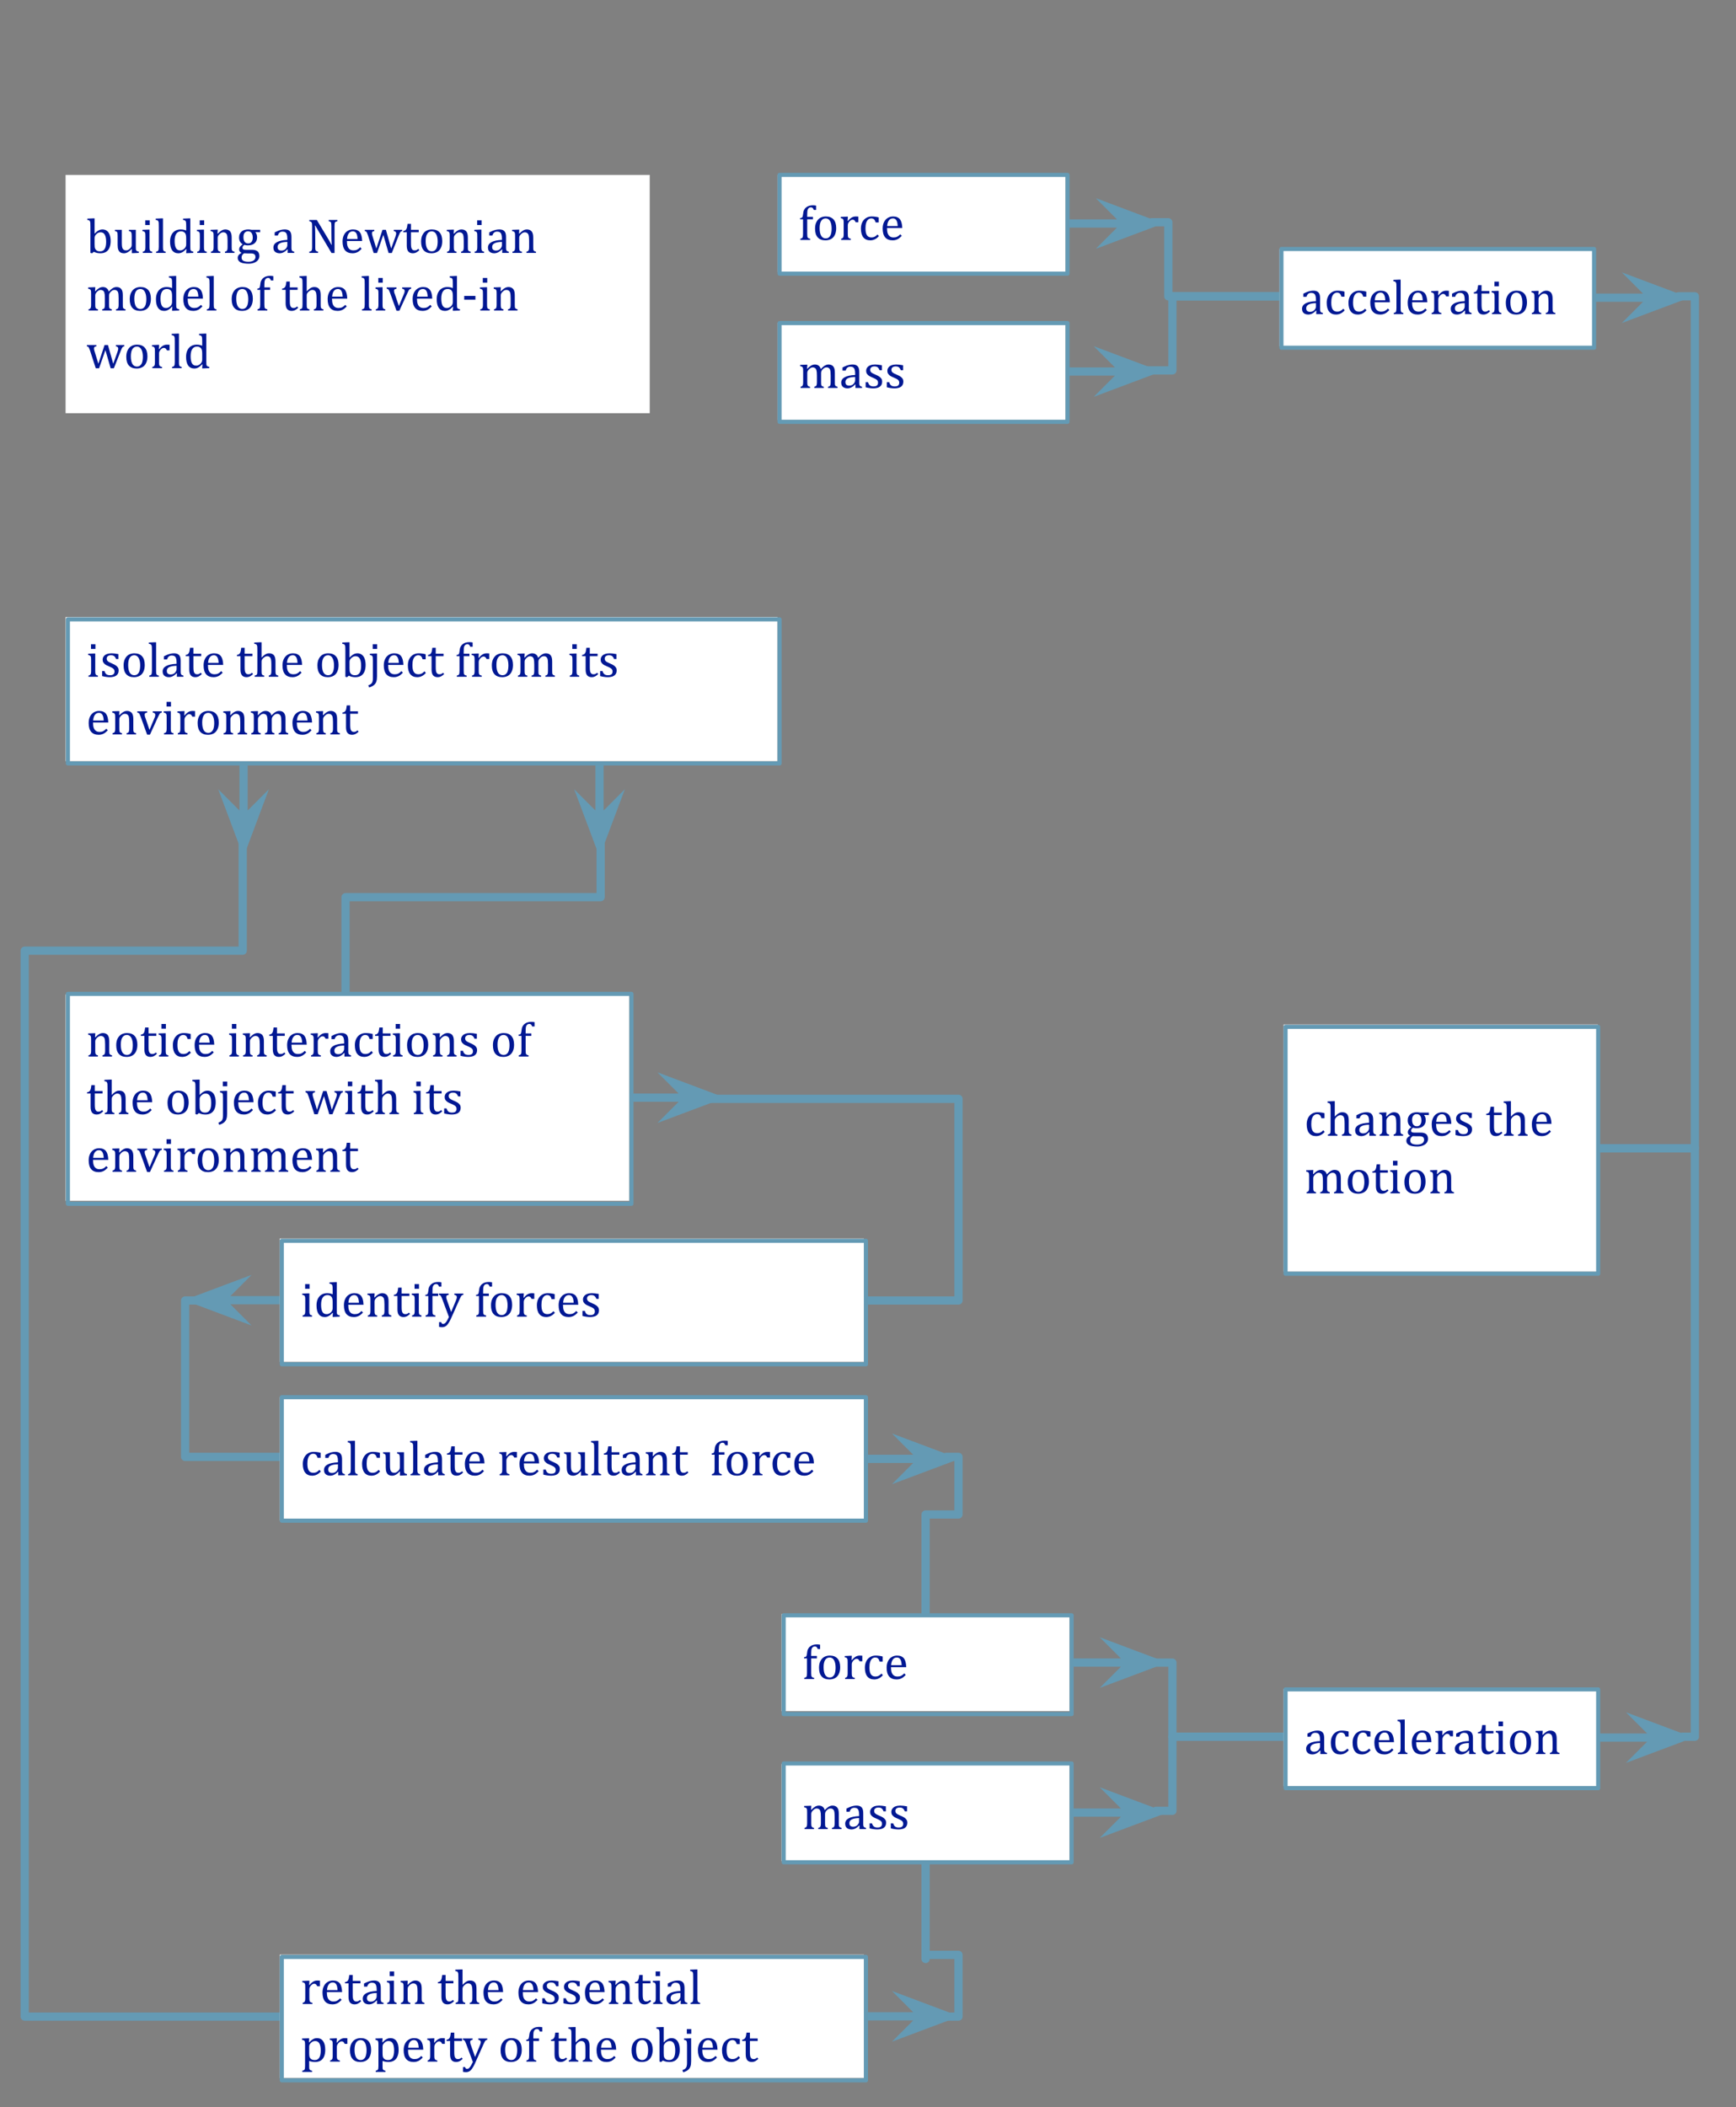 <?xml version="1.0" encoding="UTF-8"?>
<svg xmlns="http://www.w3.org/2000/svg" xmlns:xlink="http://www.w3.org/1999/xlink" width="422pt" height="512pt" viewBox="0 0 422 512" version="1.1">
<rect x="0" y="0" width="422" height="512" fill="#808080" stroke="none"/>
<defs>
<g>
<symbol overflow="visible" id="glyph0-0">
<path style="stroke:none;" d="M 2.047 -4.688 L 2.062 -4.672 C 2.344 -4.961 2.57 -5.172 2.75 -5.297 C 2.938 -5.422 3.125 -5.52 3.312 -5.594 C 3.508 -5.664 3.723 -5.703 3.953 -5.703 C 4.367 -5.703 4.723 -5.594 5.016 -5.375 C 5.316 -5.164 5.547 -4.848 5.703 -4.422 C 5.867 -3.992 5.953 -3.473 5.953 -2.859 C 5.953 -2.223 5.852 -1.68 5.656 -1.234 C 5.469 -0.797 5.188 -0.461 4.812 -0.234 C 4.438 -0.016 3.988 0.094 3.469 0.094 C 3.188 0.094 2.914 0.066 2.656 0.016 C 2.406 -0.035 2.141 -0.129 1.859 -0.266 L 1.438 0.094 L 1.031 0 L 1.031 -6.375 C 1.031 -6.75 1.023 -7.008 1.016 -7.156 C 1.016 -7.301 1 -7.426 0.969 -7.531 C 0.945 -7.633 0.914 -7.711 0.875 -7.766 C 0.832 -7.828 0.77 -7.875 0.688 -7.906 C 0.613 -7.945 0.477 -7.984 0.281 -8.016 L 0.281 -8.328 L 1.703 -8.391 L 2.047 -8.391 Z M 2.047 -2.109 C 2.047 -1.805 2.055 -1.566 2.078 -1.391 C 2.109 -1.211 2.156 -1.066 2.219 -0.953 C 2.289 -0.836 2.383 -0.727 2.5 -0.625 C 2.625 -0.531 2.758 -0.461 2.906 -0.422 C 3.062 -0.391 3.234 -0.375 3.422 -0.375 C 3.891 -0.375 4.242 -0.562 4.484 -0.938 C 4.734 -1.32 4.859 -1.898 4.859 -2.672 C 4.859 -3.441 4.75 -4.02 4.531 -4.406 C 4.312 -4.801 3.977 -5 3.531 -5 C 3.301 -5 3.109 -4.961 2.953 -4.891 C 2.797 -4.816 2.641 -4.707 2.484 -4.562 C 2.336 -4.426 2.227 -4.285 2.156 -4.141 C 2.082 -4.004 2.047 -3.844 2.047 -3.656 Z M 2.047 -2.109 "/>
</symbol>
<symbol overflow="visible" id="glyph0-1">
<path style="stroke:none;" d="M 0.422 -5.609 L 2.094 -5.609 L 2.094 -2.625 C 2.094 -2.164 2.109 -1.816 2.141 -1.578 C 2.18 -1.336 2.238 -1.156 2.312 -1.031 C 2.383 -0.914 2.484 -0.816 2.609 -0.734 C 2.734 -0.648 2.91 -0.609 3.141 -0.609 C 3.285 -0.609 3.426 -0.633 3.562 -0.688 C 3.707 -0.75 3.863 -0.852 4.031 -1 C 4.195 -1.145 4.316 -1.289 4.391 -1.438 C 4.461 -1.582 4.5 -1.754 4.5 -1.953 L 4.5 -4.141 C 4.5 -4.367 4.488 -4.535 4.469 -4.641 C 4.457 -4.754 4.438 -4.844 4.406 -4.906 C 4.383 -4.977 4.352 -5.035 4.312 -5.078 C 4.281 -5.129 4.227 -5.172 4.156 -5.203 C 4.094 -5.234 3.984 -5.27 3.828 -5.312 L 3.828 -5.609 L 5.5 -5.609 L 5.5 -1.594 C 5.5 -1.301 5.504 -1.086 5.516 -0.953 C 5.523 -0.816 5.551 -0.707 5.594 -0.625 C 5.633 -0.551 5.695 -0.488 5.781 -0.438 C 5.863 -0.395 6.008 -0.352 6.219 -0.312 L 6.219 0 L 4.875 0.062 L 4.516 0.062 L 4.547 -0.906 L 4.469 -0.922 C 4.145 -0.578 3.832 -0.32 3.531 -0.156 C 3.238 0.008 2.945 0.094 2.656 0.094 C 2.289 0.094 1.992 0.023 1.766 -0.109 C 1.535 -0.254 1.363 -0.469 1.25 -0.75 C 1.133 -1.031 1.078 -1.422 1.078 -1.922 L 1.078 -4.141 C 1.078 -4.473 1.066 -4.695 1.047 -4.812 C 1.023 -4.938 0.977 -5.035 0.906 -5.109 C 0.832 -5.18 0.672 -5.25 0.422 -5.312 Z M 0.422 -5.609 "/>
</symbol>
<symbol overflow="visible" id="glyph0-2">
<path style="stroke:none;" d="M 2.25 -7.906 L 2.25 -6.766 L 1.172 -6.766 L 1.172 -7.906 Z M 0.562 -0.281 C 0.719 -0.332 0.828 -0.375 0.891 -0.406 C 0.953 -0.445 1.004 -0.5 1.047 -0.562 C 1.098 -0.625 1.133 -0.719 1.156 -0.844 C 1.188 -0.969 1.203 -1.172 1.203 -1.453 L 1.203 -4 C 1.203 -4.25 1.195 -4.445 1.188 -4.594 C 1.176 -4.75 1.145 -4.875 1.094 -4.969 C 1.051 -5.062 0.984 -5.129 0.891 -5.172 C 0.797 -5.223 0.66 -5.266 0.484 -5.297 L 0.484 -5.609 L 1.859 -5.656 L 2.203 -5.656 L 2.203 -1.469 C 2.203 -1.133 2.219 -0.898 2.25 -0.766 C 2.281 -0.629 2.336 -0.523 2.422 -0.453 C 2.516 -0.391 2.66 -0.332 2.859 -0.281 L 2.859 0 L 0.562 0 Z M 0.562 -0.281 "/>
</symbol>
<symbol overflow="visible" id="glyph0-3">
<path style="stroke:none;" d="M 2.141 -1.469 C 2.141 -1.133 2.156 -0.898 2.188 -0.766 C 2.219 -0.629 2.273 -0.523 2.359 -0.453 C 2.441 -0.391 2.586 -0.332 2.797 -0.281 L 2.797 0 L 0.469 0 L 0.469 -0.281 C 0.656 -0.332 0.785 -0.383 0.859 -0.438 C 0.941 -0.5 1 -0.566 1.031 -0.641 C 1.062 -0.711 1.082 -0.816 1.094 -0.953 C 1.113 -1.086 1.125 -1.258 1.125 -1.469 L 1.125 -6.375 C 1.125 -6.75 1.117 -7.008 1.109 -7.156 C 1.109 -7.301 1.094 -7.426 1.062 -7.531 C 1.039 -7.633 1.004 -7.711 0.953 -7.766 C 0.91 -7.828 0.852 -7.875 0.781 -7.906 C 0.707 -7.945 0.57 -7.984 0.375 -8.016 L 0.375 -8.328 L 1.781 -8.391 L 2.141 -8.391 Z M 2.141 -1.469 "/>
</symbol>
<symbol overflow="visible" id="glyph0-4">
<path style="stroke:none;" d="M 4.531 -6.375 C 4.531 -6.75 4.523 -7.008 4.516 -7.156 C 4.504 -7.301 4.488 -7.426 4.469 -7.531 C 4.445 -7.633 4.41 -7.711 4.359 -7.766 C 4.316 -7.828 4.254 -7.875 4.172 -7.906 C 4.098 -7.945 3.961 -7.984 3.766 -8.016 L 3.766 -8.328 L 5.188 -8.391 L 5.531 -8.391 L 5.531 -1.594 C 5.531 -1.289 5.535 -1.07 5.547 -0.938 C 5.555 -0.812 5.582 -0.707 5.625 -0.625 C 5.664 -0.551 5.727 -0.488 5.812 -0.438 C 5.895 -0.395 6.039 -0.352 6.25 -0.312 L 6.25 0 L 4.875 0.062 L 4.516 0.062 L 4.594 -0.906 L 4.5 -0.922 C 4.25 -0.66 4.035 -0.461 3.859 -0.328 C 3.68 -0.203 3.488 -0.098 3.281 -0.016 C 3.07 0.055 2.852 0.094 2.625 0.094 C 1.977 0.094 1.477 -0.145 1.125 -0.625 C 0.781 -1.113 0.609 -1.82 0.609 -2.75 C 0.609 -3.383 0.723 -3.926 0.953 -4.375 C 1.18 -4.82 1.488 -5.156 1.875 -5.375 C 2.258 -5.594 2.691 -5.703 3.172 -5.703 C 3.43 -5.703 3.664 -5.68 3.875 -5.641 C 4.082 -5.598 4.301 -5.531 4.531 -5.438 Z M 4.531 -3.469 C 4.531 -3.781 4.516 -4.023 4.484 -4.203 C 4.453 -4.391 4.406 -4.547 4.344 -4.672 C 4.281 -4.797 4.191 -4.898 4.078 -4.984 C 3.973 -5.066 3.852 -5.129 3.719 -5.172 C 3.594 -5.211 3.438 -5.234 3.25 -5.234 C 2.75 -5.234 2.367 -5.031 2.109 -4.625 C 1.848 -4.227 1.719 -3.656 1.719 -2.906 C 1.719 -2.156 1.82 -1.582 2.031 -1.188 C 2.25 -0.801 2.578 -0.609 3.016 -0.609 C 3.191 -0.609 3.332 -0.625 3.438 -0.656 C 3.551 -0.688 3.66 -0.734 3.766 -0.797 C 3.879 -0.859 3.992 -0.945 4.109 -1.062 C 4.223 -1.176 4.305 -1.281 4.359 -1.375 C 4.41 -1.469 4.453 -1.57 4.484 -1.688 C 4.516 -1.812 4.531 -1.969 4.531 -2.156 Z M 4.531 -3.469 "/>
</symbol>
<symbol overflow="visible" id="glyph0-5">
<path style="stroke:none;" d="M 6.281 0 L 3.969 0 L 3.969 -0.281 C 4.125 -0.332 4.234 -0.375 4.297 -0.406 C 4.359 -0.445 4.41 -0.5 4.453 -0.562 C 4.504 -0.625 4.539 -0.719 4.562 -0.844 C 4.594 -0.977 4.609 -1.176 4.609 -1.438 L 4.609 -2.984 C 4.609 -3.254 4.598 -3.5 4.578 -3.719 C 4.566 -3.945 4.539 -4.129 4.5 -4.266 C 4.469 -4.41 4.426 -4.52 4.375 -4.594 C 4.32 -4.676 4.258 -4.742 4.188 -4.797 C 4.113 -4.859 4.031 -4.906 3.938 -4.938 C 3.844 -4.977 3.719 -5 3.562 -5 C 3.406 -5 3.258 -4.969 3.125 -4.906 C 2.988 -4.844 2.836 -4.734 2.672 -4.578 C 2.516 -4.43 2.395 -4.285 2.312 -4.141 C 2.238 -4.004 2.203 -3.844 2.203 -3.656 L 2.203 -1.469 C 2.203 -1.133 2.219 -0.898 2.25 -0.766 C 2.281 -0.629 2.336 -0.523 2.422 -0.453 C 2.516 -0.391 2.66 -0.332 2.859 -0.281 L 2.859 0 L 0.562 0 L 0.562 -0.281 C 0.719 -0.332 0.828 -0.375 0.891 -0.406 C 0.953 -0.445 1.004 -0.5 1.047 -0.562 C 1.098 -0.625 1.133 -0.719 1.156 -0.844 C 1.188 -0.969 1.203 -1.172 1.203 -1.453 L 1.203 -4 C 1.203 -4.25 1.195 -4.445 1.188 -4.594 C 1.176 -4.75 1.145 -4.875 1.094 -4.969 C 1.051 -5.062 0.984 -5.129 0.891 -5.172 C 0.797 -5.223 0.66 -5.266 0.484 -5.297 L 0.484 -5.609 L 1.859 -5.656 L 2.219 -5.656 L 2.156 -4.703 L 2.234 -4.672 C 2.523 -4.961 2.758 -5.172 2.938 -5.297 C 3.113 -5.422 3.289 -5.52 3.469 -5.594 C 3.656 -5.664 3.848 -5.703 4.047 -5.703 C 4.254 -5.703 4.441 -5.676 4.609 -5.625 C 4.773 -5.57 4.922 -5.492 5.047 -5.391 C 5.18 -5.297 5.285 -5.172 5.359 -5.016 C 5.441 -4.867 5.504 -4.688 5.547 -4.469 C 5.586 -4.258 5.609 -3.992 5.609 -3.672 L 5.609 -1.469 C 5.609 -1.195 5.613 -1 5.625 -0.875 C 5.645 -0.758 5.676 -0.664 5.719 -0.594 C 5.758 -0.531 5.816 -0.473 5.891 -0.422 C 5.961 -0.379 6.094 -0.332 6.281 -0.281 Z M 6.281 0 "/>
</symbol>
<symbol overflow="visible" id="glyph0-6">
<path style="stroke:none;" d="M 5.828 -5.016 L 4.734 -5.047 L 4.688 -4.984 C 4.812 -4.867 4.906 -4.703 4.969 -4.484 C 5.039 -4.273 5.078 -4.051 5.078 -3.812 C 5.078 -3.176 4.879 -2.688 4.484 -2.344 C 4.098 -2 3.539 -1.828 2.812 -1.828 C 2.488 -1.828 2.211 -1.867 1.984 -1.953 C 1.68 -1.723 1.531 -1.5 1.531 -1.281 C 1.531 -1.133 1.555 -1.023 1.609 -0.953 C 1.672 -0.879 1.766 -0.828 1.891 -0.797 C 2.023 -0.766 2.227 -0.75 2.5 -0.75 L 3.906 -0.75 C 4.32 -0.75 4.66 -0.68 4.922 -0.547 C 5.18 -0.422 5.363 -0.25 5.469 -0.031 C 5.582 0.188 5.641 0.441 5.641 0.734 C 5.641 1.098 5.535 1.422 5.328 1.703 C 5.117 1.992 4.812 2.219 4.406 2.375 C 4.008 2.539 3.547 2.625 3.016 2.625 C 2.617 2.625 2.258 2.598 1.938 2.547 C 1.613 2.504 1.332 2.426 1.094 2.312 C 0.863 2.195 0.688 2.047 0.562 1.859 C 0.438 1.68 0.375 1.457 0.375 1.188 C 0.375 0.945 0.453 0.723 0.609 0.516 C 0.773 0.316 1.008 0.141 1.312 -0.016 C 1.125 -0.086 0.977 -0.195 0.875 -0.344 C 0.77 -0.488 0.719 -0.656 0.719 -0.844 C 0.719 -1.07 0.781 -1.273 0.906 -1.453 C 1.031 -1.641 1.254 -1.852 1.578 -2.094 C 1.297 -2.258 1.078 -2.484 0.922 -2.766 C 0.773 -3.047 0.703 -3.367 0.703 -3.734 C 0.703 -4.066 0.758 -4.352 0.875 -4.594 C 0.988 -4.844 1.145 -5.051 1.344 -5.219 C 1.539 -5.383 1.77 -5.504 2.031 -5.578 C 2.301 -5.66 2.594 -5.703 2.906 -5.703 C 3.188 -5.703 3.469 -5.672 3.75 -5.609 L 5.828 -5.609 Z M 1.766 -3.828 C 1.766 -3.336 1.863 -2.957 2.062 -2.688 C 2.258 -2.426 2.547 -2.297 2.922 -2.297 C 3.117 -2.297 3.285 -2.332 3.422 -2.406 C 3.566 -2.477 3.68 -2.582 3.766 -2.719 C 3.859 -2.852 3.926 -3.004 3.969 -3.172 C 4.008 -3.348 4.031 -3.535 4.031 -3.734 C 4.031 -4.078 3.977 -4.363 3.875 -4.594 C 3.781 -4.82 3.648 -4.988 3.484 -5.094 C 3.316 -5.195 3.125 -5.25 2.906 -5.25 C 2.531 -5.25 2.242 -5.125 2.047 -4.875 C 1.859 -4.633 1.766 -4.285 1.766 -3.828 Z M 1.906 0.094 C 1.707 0.238 1.555 0.395 1.453 0.562 C 1.359 0.727 1.312 0.914 1.312 1.125 C 1.312 1.477 1.445 1.738 1.719 1.906 C 2 2.07 2.426 2.156 3 2.156 C 3.352 2.156 3.656 2.109 3.906 2.016 C 4.164 1.922 4.359 1.785 4.484 1.609 C 4.617 1.43 4.688 1.227 4.688 1 C 4.688 0.883 4.672 0.773 4.641 0.672 C 4.617 0.566 4.566 0.473 4.484 0.391 C 4.41 0.316 4.301 0.254 4.156 0.203 C 4.02 0.148 3.836 0.125 3.609 0.125 L 2.75 0.125 C 2.426 0.125 2.145 0.113 1.906 0.094 Z M 1.906 0.094 "/>
</symbol>
<symbol overflow="visible" id="glyph0-7">
<path style="stroke:none;" d=""/>
</symbol>
<symbol overflow="visible" id="glyph0-8">
<path style="stroke:none;" d="M 3.953 -0.844 L 3.875 -0.859 C 3.531 -0.516 3.207 -0.27 2.906 -0.125 C 2.613 0.02 2.297 0.094 1.953 0.094 C 1.66 0.094 1.398 0.035 1.172 -0.078 C 0.941 -0.191 0.766 -0.352 0.641 -0.562 C 0.523 -0.77 0.469 -1.016 0.469 -1.297 C 0.469 -1.859 0.75 -2.297 1.312 -2.609 C 1.875 -2.922 2.723 -3.102 3.859 -3.156 L 3.859 -3.531 C 3.859 -3.938 3.816 -4.254 3.734 -4.484 C 3.66 -4.723 3.539 -4.895 3.375 -5 C 3.207 -5.113 2.984 -5.172 2.703 -5.172 C 2.391 -5.172 2.141 -5.086 1.953 -4.922 C 1.773 -4.766 1.641 -4.531 1.547 -4.219 L 0.781 -4.219 L 0.781 -4.969 C 1.156 -5.164 1.469 -5.312 1.719 -5.406 C 1.969 -5.5 2.219 -5.57 2.469 -5.625 C 2.719 -5.676 2.969 -5.703 3.219 -5.703 C 3.602 -5.703 3.91 -5.641 4.141 -5.516 C 4.379 -5.391 4.555 -5.203 4.672 -4.953 C 4.797 -4.703 4.859 -4.316 4.859 -3.797 L 4.859 -1.766 C 4.859 -1.473 4.859 -1.266 4.859 -1.141 C 4.867 -1.023 4.879 -0.914 4.891 -0.812 C 4.91 -0.719 4.941 -0.641 4.984 -0.578 C 5.023 -0.516 5.082 -0.461 5.156 -0.422 C 5.238 -0.379 5.363 -0.332 5.531 -0.281 L 5.531 0 L 3.922 0 Z M 3.859 -2.672 C 3.066 -2.66 2.473 -2.551 2.078 -2.344 C 1.68 -2.145 1.484 -1.844 1.484 -1.438 C 1.484 -1.219 1.523 -1.039 1.609 -0.906 C 1.703 -0.781 1.816 -0.691 1.953 -0.641 C 2.086 -0.586 2.25 -0.562 2.438 -0.562 C 2.707 -0.562 2.953 -0.625 3.172 -0.75 C 3.391 -0.883 3.555 -1.051 3.672 -1.25 C 3.797 -1.445 3.859 -1.645 3.859 -1.844 Z M 3.859 -2.672 "/>
</symbol>
<symbol overflow="visible" id="glyph0-9">
<path style="stroke:none;" d="M 5.422 -3.172 C 5.555 -2.93 5.672 -2.723 5.766 -2.547 C 5.859 -2.379 5.957 -2.188 6.062 -1.969 L 6.141 -1.969 C 6.117 -2.207 6.098 -2.68 6.078 -3.391 C 6.066 -4.098 6.062 -4.734 6.062 -5.297 L 6.062 -6.531 C 6.062 -6.801 6.051 -7 6.031 -7.125 C 6.02 -7.25 5.992 -7.344 5.953 -7.406 C 5.91 -7.477 5.852 -7.535 5.781 -7.578 C 5.707 -7.617 5.582 -7.664 5.406 -7.719 L 5.406 -8 L 7.516 -8 L 7.516 -7.719 C 7.336 -7.664 7.211 -7.617 7.141 -7.578 C 7.066 -7.547 7.008 -7.5 6.969 -7.438 C 6.926 -7.375 6.891 -7.281 6.859 -7.156 C 6.836 -7.031 6.828 -6.82 6.828 -6.531 L 6.828 0.031 L 6.094 0.031 L 2.844 -5.438 C 2.633 -5.781 2.488 -6.031 2.406 -6.188 C 2.32 -6.344 2.238 -6.492 2.156 -6.641 L 2.062 -6.641 C 2.094 -6.336 2.113 -5.789 2.125 -5 C 2.133 -4.219 2.141 -3.438 2.141 -2.656 L 2.141 -1.469 C 2.141 -1.207 2.145 -1.016 2.156 -0.891 C 2.176 -0.766 2.207 -0.664 2.25 -0.594 C 2.289 -0.531 2.352 -0.473 2.438 -0.422 C 2.52 -0.379 2.648 -0.332 2.828 -0.281 L 2.828 0 L 0.688 0 L 0.688 -0.281 C 0.926 -0.344 1.086 -0.41 1.172 -0.484 C 1.254 -0.566 1.305 -0.676 1.328 -0.812 C 1.359 -0.957 1.375 -1.176 1.375 -1.469 L 1.375 -6.531 C 1.375 -6.801 1.363 -7 1.344 -7.125 C 1.32 -7.25 1.285 -7.344 1.234 -7.406 C 1.191 -7.477 1.133 -7.535 1.062 -7.578 C 0.988 -7.617 0.863 -7.664 0.688 -7.719 L 0.688 -8 L 2.516 -8 Z M 5.422 -3.172 "/>
</symbol>
<symbol overflow="visible" id="glyph0-10">
<path style="stroke:none;" d="M 5.25 -1 C 5 -0.738 4.77 -0.531 4.562 -0.375 C 4.352 -0.227 4.125 -0.113 3.875 -0.031 C 3.625 0.051 3.348 0.094 3.047 0.094 C 2.242 0.094 1.633 -0.145 1.219 -0.625 C 0.812 -1.113 0.609 -1.828 0.609 -2.766 C 0.609 -3.348 0.711 -3.859 0.922 -4.297 C 1.129 -4.742 1.426 -5.086 1.812 -5.328 C 2.195 -5.578 2.645 -5.703 3.156 -5.703 C 3.551 -5.703 3.883 -5.641 4.156 -5.516 C 4.438 -5.391 4.66 -5.219 4.828 -5 C 4.992 -4.781 5.117 -4.504 5.203 -4.172 C 5.297 -3.848 5.352 -3.422 5.375 -2.891 L 1.672 -2.891 L 1.672 -2.781 C 1.672 -2.32 1.723 -1.938 1.828 -1.625 C 1.93 -1.312 2.102 -1.062 2.344 -0.875 C 2.582 -0.695 2.891 -0.609 3.266 -0.609 C 3.586 -0.609 3.875 -0.664 4.125 -0.781 C 4.383 -0.906 4.641 -1.102 4.891 -1.375 Z M 4.266 -3.375 C 4.242 -3.801 4.191 -4.145 4.109 -4.406 C 4.023 -4.676 3.898 -4.879 3.734 -5.016 C 3.578 -5.16 3.363 -5.234 3.094 -5.234 C 2.688 -5.234 2.363 -5.07 2.125 -4.75 C 1.883 -4.426 1.742 -3.969 1.703 -3.375 Z M 4.266 -3.375 "/>
</symbol>
<symbol overflow="visible" id="glyph0-11">
<path style="stroke:none;" d="M 4.672 -4.375 L 3.141 0.031 L 2.328 0.031 L 0.922 -4.312 C 0.828 -4.594 0.75 -4.789 0.688 -4.906 C 0.633 -5.031 0.57 -5.117 0.5 -5.172 C 0.438 -5.223 0.328 -5.27 0.172 -5.312 L 0.172 -5.609 L 2.484 -5.609 L 2.484 -5.312 C 2.254 -5.27 2.098 -5.207 2.016 -5.125 C 1.941 -5.051 1.906 -4.938 1.906 -4.781 C 1.906 -4.676 1.914 -4.566 1.938 -4.453 C 1.957 -4.336 1.992 -4.207 2.047 -4.062 L 2.969 -1.062 L 4.469 -5.609 L 5.297 -5.609 L 6.578 -1.062 L 7.609 -3.938 C 7.66 -4.082 7.703 -4.223 7.734 -4.359 C 7.773 -4.492 7.797 -4.617 7.797 -4.734 C 7.797 -4.898 7.75 -5.023 7.656 -5.109 C 7.57 -5.203 7.426 -5.27 7.219 -5.312 L 7.219 -5.609 L 9.266 -5.609 L 9.266 -5.312 C 9.148 -5.289 9.066 -5.266 9.016 -5.234 C 8.961 -5.203 8.906 -5.156 8.844 -5.094 C 8.789 -5.039 8.734 -4.953 8.672 -4.828 C 8.609 -4.711 8.531 -4.531 8.438 -4.281 L 6.734 0.031 L 5.953 0.031 Z M 4.672 -4.375 "/>
</symbol>
<symbol overflow="visible" id="glyph0-12">
<path style="stroke:none;" d="M 0.219 -5.312 C 0.414 -5.344 0.57 -5.395 0.688 -5.469 C 0.812 -5.551 0.906 -5.648 0.969 -5.766 C 1.039 -5.891 1.098 -6.047 1.141 -6.234 C 1.18 -6.422 1.223 -6.691 1.266 -7.047 L 2.094 -7.047 L 2.094 -5.609 L 3.984 -5.609 L 3.984 -5.016 L 2.094 -5.016 L 2.094 -2.406 C 2.094 -2.02 2.109 -1.711 2.141 -1.484 C 2.172 -1.266 2.227 -1.094 2.312 -0.969 C 2.395 -0.844 2.488 -0.75 2.594 -0.688 C 2.707 -0.633 2.852 -0.609 3.031 -0.609 C 3.188 -0.609 3.332 -0.641 3.469 -0.703 C 3.602 -0.773 3.738 -0.867 3.875 -0.984 L 4.141 -0.672 C 3.859 -0.398 3.594 -0.203 3.344 -0.078 C 3.102 0.035 2.848 0.094 2.578 0.094 C 2.078 0.094 1.703 -0.051 1.453 -0.344 C 1.203 -0.645 1.078 -1.117 1.078 -1.766 L 1.078 -5.016 L 0.219 -5.016 Z M 0.219 -5.312 "/>
</symbol>
<symbol overflow="visible" id="glyph0-13">
<path style="stroke:none;" d="M 3.125 0.094 C 2.312 0.094 1.688 -0.145 1.25 -0.625 C 0.82 -1.102 0.609 -1.812 0.609 -2.75 C 0.609 -3.395 0.723 -3.938 0.953 -4.375 C 1.18 -4.82 1.488 -5.156 1.875 -5.375 C 2.27 -5.594 2.719 -5.703 3.219 -5.703 C 4.051 -5.703 4.68 -5.457 5.109 -4.969 C 5.535 -4.488 5.75 -3.789 5.75 -2.875 C 5.75 -2.227 5.641 -1.68 5.422 -1.234 C 5.211 -0.785 4.91 -0.453 4.516 -0.234 C 4.117 -0.016 3.656 0.094 3.125 0.094 Z M 1.719 -2.875 C 1.719 -2.07 1.844 -1.453 2.094 -1.016 C 2.352 -0.586 2.723 -0.375 3.203 -0.375 C 3.461 -0.375 3.688 -0.438 3.875 -0.562 C 4.062 -0.688 4.211 -0.852 4.328 -1.062 C 4.441 -1.281 4.52 -1.531 4.562 -1.812 C 4.613 -2.102 4.641 -2.398 4.641 -2.703 C 4.641 -3.273 4.578 -3.75 4.453 -4.125 C 4.328 -4.508 4.156 -4.789 3.938 -4.969 C 3.719 -5.145 3.469 -5.234 3.188 -5.234 C 2.719 -5.234 2.352 -5.031 2.094 -4.625 C 1.844 -4.219 1.719 -3.633 1.719 -2.875 Z M 1.719 -2.875 "/>
</symbol>
<symbol overflow="visible" id="glyph0-14">
<path style="stroke:none;" d="M 2.156 -4.703 L 2.234 -4.672 C 2.461 -4.91 2.648 -5.086 2.797 -5.203 C 2.953 -5.328 3.098 -5.426 3.234 -5.5 C 3.379 -5.57 3.516 -5.625 3.641 -5.656 C 3.766 -5.688 3.891 -5.703 4.016 -5.703 C 4.41 -5.703 4.727 -5.609 4.969 -5.422 C 5.219 -5.242 5.391 -4.969 5.484 -4.594 C 5.773 -4.895 6.008 -5.113 6.188 -5.25 C 6.375 -5.395 6.562 -5.504 6.75 -5.578 C 6.938 -5.66 7.141 -5.703 7.359 -5.703 C 7.629 -5.703 7.859 -5.66 8.047 -5.578 C 8.234 -5.504 8.391 -5.391 8.516 -5.234 C 8.648 -5.078 8.75 -4.879 8.812 -4.641 C 8.875 -4.398 8.906 -4.078 8.906 -3.672 L 8.906 -1.469 C 8.906 -1.164 8.91 -0.957 8.922 -0.844 C 8.941 -0.738 8.973 -0.656 9.016 -0.594 C 9.055 -0.531 9.113 -0.473 9.188 -0.422 C 9.258 -0.379 9.383 -0.332 9.562 -0.281 L 9.562 0 L 7.25 0 L 7.25 -0.281 C 7.406 -0.332 7.516 -0.375 7.578 -0.406 C 7.648 -0.445 7.707 -0.5 7.75 -0.562 C 7.789 -0.625 7.82 -0.719 7.844 -0.844 C 7.875 -0.977 7.891 -1.176 7.891 -1.438 L 7.891 -2.984 C 7.891 -3.305 7.879 -3.578 7.859 -3.797 C 7.848 -4.016 7.82 -4.188 7.781 -4.312 C 7.75 -4.445 7.707 -4.551 7.656 -4.625 C 7.602 -4.695 7.539 -4.758 7.469 -4.812 C 7.406 -4.875 7.328 -4.922 7.234 -4.953 C 7.148 -4.984 7.031 -5 6.875 -5 C 6.719 -5 6.57 -4.969 6.438 -4.906 C 6.301 -4.844 6.156 -4.734 6 -4.578 C 5.844 -4.43 5.727 -4.281 5.656 -4.125 C 5.594 -3.977 5.562 -3.805 5.562 -3.609 L 5.562 -1.469 C 5.562 -1.164 5.566 -0.957 5.578 -0.844 C 5.598 -0.738 5.625 -0.656 5.656 -0.594 C 5.695 -0.531 5.754 -0.473 5.828 -0.422 C 5.91 -0.379 6.039 -0.332 6.219 -0.281 L 6.219 0 L 3.906 0 L 3.906 -0.281 C 4.062 -0.332 4.172 -0.375 4.234 -0.406 C 4.305 -0.445 4.363 -0.5 4.406 -0.562 C 4.445 -0.625 4.477 -0.719 4.5 -0.844 C 4.531 -0.977 4.547 -1.176 4.547 -1.438 L 4.547 -2.984 C 4.547 -3.328 4.535 -3.609 4.516 -3.828 C 4.492 -4.047 4.461 -4.219 4.422 -4.344 C 4.379 -4.477 4.328 -4.586 4.266 -4.672 C 4.203 -4.754 4.133 -4.816 4.062 -4.859 C 4 -4.898 3.922 -4.93 3.828 -4.953 C 3.742 -4.984 3.645 -5 3.531 -5 C 3.375 -5 3.223 -4.961 3.078 -4.891 C 2.941 -4.816 2.801 -4.707 2.656 -4.562 C 2.508 -4.426 2.395 -4.285 2.312 -4.141 C 2.238 -3.992 2.203 -3.832 2.203 -3.656 L 2.203 -1.469 C 2.203 -1.238 2.207 -1.066 2.219 -0.953 C 2.238 -0.836 2.258 -0.742 2.281 -0.672 C 2.312 -0.609 2.344 -0.555 2.375 -0.516 C 2.414 -0.473 2.473 -0.43 2.547 -0.391 C 2.617 -0.359 2.727 -0.32 2.875 -0.281 L 2.875 0 L 0.578 0 L 0.578 -0.281 C 0.723 -0.332 0.828 -0.375 0.891 -0.406 C 0.953 -0.445 1.004 -0.5 1.047 -0.562 C 1.098 -0.625 1.133 -0.719 1.156 -0.844 C 1.188 -0.969 1.203 -1.172 1.203 -1.453 L 1.203 -4 C 1.203 -4.25 1.195 -4.445 1.188 -4.594 C 1.176 -4.75 1.145 -4.875 1.094 -4.969 C 1.051 -5.062 0.984 -5.129 0.891 -5.172 C 0.797 -5.223 0.66 -5.266 0.484 -5.297 L 0.484 -5.609 L 1.859 -5.656 L 2.219 -5.656 Z M 2.156 -4.703 "/>
</symbol>
<symbol overflow="visible" id="glyph0-15">
<path style="stroke:none;" d="M 3.578 -5.016 L 2.188 -5.016 L 2.188 -1.469 C 2.188 -1.207 2.195 -1.008 2.219 -0.875 C 2.238 -0.738 2.273 -0.633 2.328 -0.562 C 2.379 -0.5 2.441 -0.445 2.516 -0.406 C 2.598 -0.363 2.727 -0.32 2.906 -0.281 L 2.906 0 L 0.516 0 L 0.516 -0.281 C 0.68 -0.332 0.801 -0.379 0.875 -0.422 C 0.945 -0.461 1.004 -0.516 1.047 -0.578 C 1.086 -0.648 1.117 -0.75 1.141 -0.875 C 1.16 -1 1.172 -1.195 1.172 -1.469 L 1.172 -5.016 L 0.469 -5.016 L 0.469 -5.312 C 0.613 -5.332 0.707 -5.348 0.75 -5.359 C 0.801 -5.379 0.848 -5.398 0.891 -5.422 C 0.941 -5.453 0.984 -5.492 1.016 -5.547 C 1.047 -5.598 1.07 -5.672 1.094 -5.766 C 1.125 -5.867 1.148 -6.008 1.172 -6.188 C 1.203 -6.613 1.273 -6.957 1.391 -7.219 C 1.516 -7.488 1.691 -7.719 1.922 -7.906 C 2.148 -8.094 2.395 -8.223 2.656 -8.297 C 2.914 -8.379 3.219 -8.422 3.562 -8.422 C 3.875 -8.422 4.141 -8.395 4.359 -8.344 L 4.359 -7.297 L 3.781 -7.297 C 3.695 -7.523 3.602 -7.688 3.5 -7.781 C 3.406 -7.875 3.27 -7.922 3.094 -7.922 C 2.969 -7.922 2.859 -7.898 2.766 -7.859 C 2.68 -7.828 2.602 -7.773 2.531 -7.703 C 2.457 -7.629 2.391 -7.531 2.328 -7.406 C 2.273 -7.281 2.238 -7.125 2.219 -6.938 C 2.195 -6.75 2.188 -6.508 2.188 -6.219 L 2.188 -5.609 L 3.578 -5.609 Z M 3.578 -5.016 "/>
</symbol>
<symbol overflow="visible" id="glyph0-16">
<path style="stroke:none;" d="M 2.141 -4.688 L 2.156 -4.672 C 2.469 -4.984 2.711 -5.203 2.891 -5.328 C 3.066 -5.453 3.238 -5.547 3.406 -5.609 C 3.582 -5.672 3.77 -5.703 3.969 -5.703 C 4.188 -5.703 4.379 -5.676 4.547 -5.625 C 4.711 -5.57 4.859 -5.492 4.984 -5.391 C 5.117 -5.285 5.223 -5.156 5.297 -5 C 5.379 -4.852 5.438 -4.676 5.469 -4.469 C 5.508 -4.258 5.531 -3.992 5.531 -3.672 L 5.531 -1.469 C 5.531 -1.125 5.547 -0.891 5.578 -0.766 C 5.609 -0.648 5.66 -0.555 5.734 -0.484 C 5.816 -0.41 5.973 -0.344 6.203 -0.281 L 6.203 0 L 3.891 0 L 3.891 -0.281 C 4.047 -0.332 4.156 -0.375 4.219 -0.406 C 4.281 -0.445 4.332 -0.5 4.375 -0.562 C 4.426 -0.625 4.461 -0.719 4.484 -0.844 C 4.516 -0.977 4.531 -1.176 4.531 -1.438 L 4.531 -2.984 C 4.531 -3.492 4.504 -3.883 4.453 -4.156 C 4.398 -4.438 4.297 -4.645 4.141 -4.781 C 3.984 -4.926 3.77 -5 3.5 -5 C 3.344 -5 3.203 -4.969 3.078 -4.906 C 2.953 -4.852 2.805 -4.754 2.641 -4.609 C 2.473 -4.473 2.348 -4.332 2.266 -4.188 C 2.18 -4.039 2.141 -3.879 2.141 -3.703 L 2.141 -1.469 C 2.141 -1.195 2.145 -1.004 2.156 -0.891 C 2.176 -0.785 2.203 -0.691 2.234 -0.609 C 2.273 -0.535 2.332 -0.473 2.406 -0.422 C 2.488 -0.379 2.617 -0.332 2.797 -0.281 L 2.797 0 L 0.469 0 L 0.469 -0.281 C 0.645 -0.332 0.77 -0.379 0.844 -0.422 C 0.914 -0.461 0.973 -0.516 1.016 -0.578 C 1.055 -0.648 1.082 -0.75 1.094 -0.875 C 1.113 -1 1.125 -1.195 1.125 -1.469 L 1.125 -6.375 C 1.125 -6.75 1.117 -7.008 1.109 -7.156 C 1.109 -7.301 1.094 -7.426 1.062 -7.531 C 1.039 -7.633 1.008 -7.711 0.969 -7.766 C 0.926 -7.828 0.863 -7.875 0.781 -7.906 C 0.707 -7.945 0.57 -7.984 0.375 -8.016 L 0.375 -8.328 L 1.781 -8.391 L 2.141 -8.391 Z M 2.141 -4.688 "/>
</symbol>
<symbol overflow="visible" id="glyph0-17">
<path style="stroke:none;" d="M 2.5 -5.609 L 2.5 -5.312 C 2.32 -5.27 2.195 -5.227 2.125 -5.188 C 2.051 -5.156 1.992 -5.109 1.953 -5.047 C 1.922 -4.984 1.906 -4.895 1.906 -4.781 C 1.906 -4.676 1.914 -4.566 1.938 -4.453 C 1.957 -4.336 2 -4.207 2.062 -4.062 L 3.078 -1.094 L 4.266 -3.938 C 4.348 -4.125 4.406 -4.273 4.438 -4.391 C 4.469 -4.516 4.484 -4.629 4.484 -4.734 C 4.484 -4.898 4.438 -5.023 4.344 -5.109 C 4.258 -5.191 4.102 -5.258 3.875 -5.312 L 3.875 -5.609 L 6.062 -5.609 L 6.062 -5.312 C 5.906 -5.281 5.785 -5.234 5.703 -5.172 C 5.617 -5.109 5.535 -5.004 5.453 -4.859 C 5.379 -4.723 5.285 -4.531 5.172 -4.281 L 3.188 0.062 L 2.5 0.062 L 0.922 -4.312 C 0.805 -4.613 0.719 -4.82 0.656 -4.938 C 0.594 -5.051 0.52 -5.133 0.438 -5.188 C 0.363 -5.238 0.254 -5.281 0.109 -5.312 L 0.109 -5.609 Z M 2.5 -5.609 "/>
</symbol>
<symbol overflow="visible" id="glyph0-18">
<path style="stroke:none;" d="M 3.359 -2.625 L 0.641 -2.625 L 0.641 -3.547 L 3.359 -3.547 Z M 3.359 -2.625 "/>
</symbol>
<symbol overflow="visible" id="glyph0-19">
<path style="stroke:none;" d="M 2.156 -4.625 L 2.234 -4.609 C 2.453 -4.867 2.648 -5.07 2.828 -5.219 C 3.016 -5.375 3.211 -5.492 3.422 -5.578 C 3.641 -5.66 3.883 -5.703 4.156 -5.703 C 4.375 -5.703 4.578 -5.691 4.766 -5.672 L 4.766 -4.312 L 4.109 -4.312 C 4.016 -4.531 3.91 -4.688 3.797 -4.781 C 3.691 -4.875 3.551 -4.922 3.375 -4.922 C 3.227 -4.922 3.086 -4.879 2.953 -4.797 C 2.816 -4.711 2.68 -4.594 2.547 -4.438 C 2.422 -4.281 2.332 -4.133 2.281 -4 C 2.227 -3.863 2.203 -3.703 2.203 -3.516 L 2.203 -1.469 C 2.203 -1.113 2.223 -0.867 2.266 -0.734 C 2.316 -0.598 2.391 -0.5 2.484 -0.438 C 2.586 -0.375 2.738 -0.32 2.938 -0.281 L 2.938 0 L 0.578 0 L 0.578 -0.281 C 0.723 -0.332 0.828 -0.375 0.891 -0.406 C 0.953 -0.445 1.004 -0.5 1.047 -0.562 C 1.098 -0.625 1.133 -0.719 1.156 -0.844 C 1.188 -0.969 1.203 -1.172 1.203 -1.453 L 1.203 -4 C 1.203 -4.25 1.195 -4.445 1.188 -4.594 C 1.176 -4.75 1.145 -4.875 1.094 -4.969 C 1.051 -5.062 0.984 -5.129 0.891 -5.172 C 0.797 -5.223 0.66 -5.266 0.484 -5.297 L 0.484 -5.594 L 1.859 -5.656 L 2.219 -5.656 Z M 2.156 -4.625 "/>
</symbol>
<symbol overflow="visible" id="glyph0-20">
<path style="stroke:none;" d="M 4.938 -5.469 L 4.938 -4.25 L 4.188 -4.25 C 4.125 -4.5 4.039 -4.695 3.938 -4.844 C 3.844 -4.988 3.727 -5.086 3.594 -5.141 C 3.469 -5.203 3.312 -5.234 3.125 -5.234 C 2.852 -5.234 2.609 -5.145 2.391 -4.969 C 2.18 -4.801 2.016 -4.535 1.891 -4.172 C 1.773 -3.816 1.719 -3.379 1.719 -2.859 C 1.719 -2.523 1.738 -2.219 1.781 -1.938 C 1.832 -1.664 1.91 -1.43 2.016 -1.234 C 2.129 -1.035 2.281 -0.879 2.469 -0.766 C 2.656 -0.66 2.891 -0.609 3.172 -0.609 C 3.441 -0.609 3.691 -0.66 3.922 -0.766 C 4.148 -0.879 4.391 -1.066 4.641 -1.328 L 4.984 -0.938 C 4.785 -0.719 4.609 -0.551 4.453 -0.438 C 4.297 -0.32 4.129 -0.223 3.953 -0.141 C 3.785 -0.055 3.613 0 3.438 0.031 C 3.27 0.07 3.086 0.094 2.891 0.094 C 2.148 0.094 1.582 -0.148 1.188 -0.641 C 0.801 -1.129 0.609 -1.836 0.609 -2.766 C 0.609 -3.348 0.719 -3.859 0.938 -4.297 C 1.156 -4.742 1.461 -5.086 1.859 -5.328 C 2.254 -5.578 2.711 -5.703 3.234 -5.703 C 3.547 -5.703 3.836 -5.68 4.109 -5.641 C 4.391 -5.609 4.664 -5.551 4.938 -5.469 Z M 4.938 -5.469 "/>
</symbol>
<symbol overflow="visible" id="glyph0-21">
<path style="stroke:none;" d="M 4.5 -4.312 L 3.938 -4.312 C 3.844 -4.551 3.738 -4.738 3.625 -4.875 C 3.508 -5.008 3.375 -5.102 3.219 -5.156 C 3.07 -5.207 2.895 -5.234 2.688 -5.234 C 2.375 -5.234 2.125 -5.16 1.938 -5.016 C 1.75 -4.867 1.656 -4.672 1.656 -4.422 C 1.656 -4.242 1.691 -4.094 1.766 -3.969 C 1.836 -3.852 1.953 -3.742 2.109 -3.641 C 2.266 -3.547 2.539 -3.41 2.938 -3.234 C 3.344 -3.066 3.648 -2.91 3.859 -2.766 C 4.078 -2.617 4.25 -2.445 4.375 -2.25 C 4.5 -2.062 4.562 -1.836 4.562 -1.578 C 4.562 -1.266 4.508 -1.004 4.406 -0.797 C 4.301 -0.586 4.148 -0.414 3.953 -0.281 C 3.766 -0.145 3.535 -0.051 3.266 0 C 3.004 0.062 2.719 0.094 2.406 0.094 C 2.082 0.094 1.766 0.066 1.453 0.016 C 1.141 -0.023 0.836 -0.086 0.547 -0.172 L 0.547 -1.391 L 1.125 -1.391 C 1.227 -1.035 1.383 -0.773 1.594 -0.609 C 1.801 -0.453 2.086 -0.375 2.453 -0.375 C 2.586 -0.375 2.723 -0.383 2.859 -0.406 C 2.992 -0.438 3.113 -0.484 3.219 -0.547 C 3.32 -0.617 3.406 -0.711 3.469 -0.828 C 3.531 -0.953 3.562 -1.102 3.562 -1.281 C 3.562 -1.477 3.52 -1.641 3.438 -1.766 C 3.363 -1.891 3.242 -2.004 3.078 -2.109 C 2.922 -2.211 2.633 -2.352 2.219 -2.531 C 1.863 -2.676 1.578 -2.816 1.359 -2.953 C 1.148 -3.098 0.984 -3.266 0.859 -3.453 C 0.734 -3.648 0.672 -3.879 0.672 -4.141 C 0.672 -4.461 0.758 -4.738 0.938 -4.969 C 1.113 -5.207 1.363 -5.391 1.688 -5.516 C 2.02 -5.641 2.406 -5.703 2.844 -5.703 C 3.102 -5.703 3.352 -5.688 3.594 -5.656 C 3.832 -5.633 4.133 -5.586 4.5 -5.516 Z M 4.5 -4.312 "/>
</symbol>
<symbol overflow="visible" id="glyph0-22">
<path style="stroke:none;" d="M 2.188 -7.906 L 2.188 -6.766 L 1.109 -6.766 L 1.109 -7.906 Z M 2.156 -0.109 C 2.156 0.43 2.098 0.863 1.984 1.188 C 1.867 1.52 1.672 1.801 1.391 2.031 C 1.117 2.258 0.734 2.445 0.234 2.594 L 0.031 2.078 C 0.27 1.984 0.453 1.895 0.578 1.812 C 0.711 1.727 0.816 1.629 0.891 1.516 C 0.973 1.41 1.035 1.266 1.078 1.078 C 1.129 0.891 1.156 0.648 1.156 0.359 L 1.156 -4 C 1.156 -4.301 1.145 -4.52 1.125 -4.656 C 1.113 -4.789 1.086 -4.895 1.047 -4.969 C 1.016 -5.051 0.957 -5.113 0.875 -5.156 C 0.789 -5.207 0.641 -5.254 0.422 -5.297 L 0.422 -5.609 L 1.797 -5.656 L 2.156 -5.656 Z M 2.156 -0.109 "/>
</symbol>
<symbol overflow="visible" id="glyph0-23">
<path style="stroke:none;" d="M 3.047 0.484 C 2.828 0.961 2.613 1.352 2.406 1.656 C 2.207 1.957 1.988 2.18 1.75 2.328 C 1.508 2.484 1.219 2.562 0.875 2.562 C 0.664 2.562 0.426 2.535 0.156 2.484 L 0.156 1.328 L 0.672 1.328 C 0.723 1.492 0.781 1.609 0.844 1.672 C 0.914 1.734 1.02 1.766 1.156 1.766 C 1.27 1.766 1.375 1.738 1.469 1.688 C 1.562 1.645 1.656 1.566 1.75 1.453 C 1.852 1.348 1.973 1.18 2.109 0.953 C 2.242 0.723 2.395 0.438 2.562 0.094 L 0.922 -4.312 C 0.816 -4.602 0.727 -4.805 0.656 -4.922 C 0.594 -5.035 0.523 -5.117 0.453 -5.172 C 0.379 -5.234 0.27 -5.281 0.125 -5.312 L 0.125 -5.609 L 2.5 -5.609 L 2.5 -5.312 C 2.32 -5.27 2.191 -5.227 2.109 -5.188 C 2.035 -5.145 1.984 -5.094 1.953 -5.031 C 1.922 -4.969 1.906 -4.883 1.906 -4.781 C 1.906 -4.676 1.914 -4.566 1.938 -4.453 C 1.957 -4.336 2 -4.207 2.062 -4.062 L 3.094 -1.125 L 4.266 -3.938 C 4.336 -4.094 4.391 -4.234 4.422 -4.359 C 4.461 -4.492 4.484 -4.617 4.484 -4.734 C 4.484 -4.898 4.438 -5.023 4.344 -5.109 C 4.25 -5.191 4.094 -5.258 3.875 -5.312 L 3.875 -5.609 L 6.062 -5.609 L 6.062 -5.312 C 5.906 -5.281 5.785 -5.234 5.703 -5.172 C 5.617 -5.109 5.535 -5.004 5.453 -4.859 C 5.379 -4.723 5.285 -4.531 5.172 -4.281 Z M 3.047 0.484 "/>
</symbol>
<symbol overflow="visible" id="glyph0-24">
<path style="stroke:none;" d="M 2.156 -0.172 L 2.156 1.062 C 2.156 1.312 2.16 1.5 2.172 1.625 C 2.191 1.75 2.223 1.848 2.266 1.922 C 2.316 1.992 2.383 2.051 2.469 2.094 C 2.551 2.145 2.688 2.191 2.875 2.234 L 2.875 2.516 L 0.484 2.516 L 0.484 2.234 C 0.629 2.191 0.742 2.148 0.828 2.109 C 0.922 2.066 0.988 2.004 1.031 1.922 C 1.082 1.848 1.113 1.742 1.125 1.609 C 1.145 1.473 1.156 1.289 1.156 1.062 L 1.156 -3.969 C 1.156 -4.25 1.148 -4.445 1.141 -4.562 C 1.129 -4.688 1.113 -4.785 1.094 -4.859 C 1.07 -4.941 1.035 -5.008 0.984 -5.062 C 0.941 -5.113 0.879 -5.156 0.797 -5.188 C 0.723 -5.219 0.598 -5.254 0.422 -5.297 L 0.422 -5.609 L 1.812 -5.656 L 2.156 -5.656 L 2.094 -4.703 L 2.172 -4.672 C 2.41 -4.922 2.598 -5.098 2.734 -5.203 C 2.879 -5.316 3.023 -5.41 3.172 -5.484 C 3.328 -5.566 3.473 -5.625 3.609 -5.656 C 3.754 -5.688 3.906 -5.703 4.062 -5.703 C 4.707 -5.703 5.203 -5.457 5.547 -4.969 C 5.891 -4.488 6.062 -3.785 6.062 -2.859 C 6.062 -2.211 5.961 -1.664 5.766 -1.219 C 5.578 -0.781 5.297 -0.453 4.922 -0.234 C 4.547 -0.016 4.102 0.094 3.594 0.094 C 3.301 0.094 3.035 0.066 2.797 0.016 C 2.566 -0.023 2.352 -0.086 2.156 -0.172 Z M 2.156 -2.109 C 2.156 -1.734 2.176 -1.441 2.219 -1.234 C 2.27 -1.035 2.352 -0.875 2.469 -0.75 C 2.594 -0.625 2.734 -0.531 2.891 -0.469 C 3.055 -0.406 3.273 -0.375 3.547 -0.375 C 4.016 -0.375 4.367 -0.566 4.609 -0.953 C 4.848 -1.348 4.969 -1.93 4.969 -2.703 C 4.969 -4.234 4.52 -5 3.625 -5 C 3.406 -5 3.211 -4.961 3.047 -4.891 C 2.891 -4.816 2.734 -4.703 2.578 -4.547 C 2.422 -4.398 2.312 -4.254 2.25 -4.109 C 2.188 -3.973 2.156 -3.82 2.156 -3.656 Z M 2.156 -2.109 "/>
</symbol>
</g>
</defs>
<g id="surface11608">
<path style=" stroke:none;fill-rule:nonzero;fill:rgb(100%,100%,100%);fill-opacity:1;" d="M 15.945 42.5 L 157.945 42.5 L 157.945 100.402 L 15.945 100.402 Z M 15.945 42.5 "/>
<g style="fill:rgb(0.392%,9.412%,57.648%);fill-opacity:1;">
  <use xlink:href="#glyph0-0" x="20.947" y="61.45"/>
  <use xlink:href="#glyph0-1" x="27.516" y="61.45"/>
  <use xlink:href="#glyph0-2" x="34.145" y="61.45"/>
</g>
<g style="fill:rgb(0.392%,9.412%,57.648%);fill-opacity:1;">
  <use xlink:href="#glyph0-3" x="37.474" y="61.45"/>
  <use xlink:href="#glyph0-4" x="40.73" y="61.45"/>
</g>
<g style="fill:rgb(0.392%,9.412%,57.648%);fill-opacity:1;">
  <use xlink:href="#glyph0-2" x="47.383" y="61.45"/>
</g>
<g style="fill:rgb(0.392%,9.412%,57.648%);fill-opacity:1;">
  <use xlink:href="#glyph0-5" x="50.712" y="61.45"/>
  <use xlink:href="#glyph0-6" x="57.413" y="61.45"/>
  <use xlink:href="#glyph0-7" x="63.346" y="61.45"/>
  <use xlink:href="#glyph0-8" x="65.99" y="61.45"/>
  <use xlink:href="#glyph0-7" x="71.851" y="61.45"/>
  <use xlink:href="#glyph0-9" x="74.496" y="61.45"/>
</g>
<g style="fill:rgb(0.392%,9.412%,57.648%);fill-opacity:1;">
  <use xlink:href="#glyph0-10" x="82.661" y="61.45"/>
</g>
<g style="fill:rgb(0.392%,9.412%,57.648%);fill-opacity:1;">
  <use xlink:href="#glyph0-11" x="88.51" y="61.45"/>
  <use xlink:href="#glyph0-12" x="97.802" y="61.45"/>
</g>
<g style="fill:rgb(0.392%,9.412%,57.648%);fill-opacity:1;">
  <use xlink:href="#glyph0-13" x="101.755" y="61.45"/>
</g>
<g style="fill:rgb(0.392%,9.412%,57.648%);fill-opacity:1;">
  <use xlink:href="#glyph0-5" x="108.12" y="61.45"/>
  <use xlink:href="#glyph0-2" x="114.821" y="61.45"/>
</g>
<g style="fill:rgb(0.392%,9.412%,57.648%);fill-opacity:1;">
  <use xlink:href="#glyph0-8" x="118.15" y="61.45"/>
  <use xlink:href="#glyph0-5" x="124.01" y="61.45"/>
  <use xlink:href="#glyph0-7" x="130.711" y="61.45"/>
</g>
<g style="fill:rgb(0.392%,9.412%,57.648%);fill-opacity:1;">
  <use xlink:href="#glyph0-14" x="20.947" y="75.45"/>
  <use xlink:href="#glyph0-13" x="30.931" y="75.45"/>
</g>
<g style="fill:rgb(0.392%,9.412%,57.648%);fill-opacity:1;">
  <use xlink:href="#glyph0-4" x="37.301" y="75.45"/>
</g>
<g style="fill:rgb(0.392%,9.412%,57.648%);fill-opacity:1;">
  <use xlink:href="#glyph0-10" x="43.957" y="75.45"/>
</g>
<g style="fill:rgb(0.392%,9.412%,57.648%);fill-opacity:1;">
  <use xlink:href="#glyph0-3" x="49.811" y="75.45"/>
</g>
<g style="fill:rgb(0.392%,9.412%,57.648%);fill-opacity:1;">
  <use xlink:href="#glyph0-7" x="53.069" y="75.45"/>
</g>
<g style="fill:rgb(0.392%,9.412%,57.648%);fill-opacity:1;">
  <use xlink:href="#glyph0-13" x="55.711" y="75.45"/>
</g>
<g style="fill:rgb(0.392%,9.412%,57.648%);fill-opacity:1;">
  <use xlink:href="#glyph0-15" x="62.081" y="75.45"/>
</g>
<g style="fill:rgb(0.392%,9.412%,57.648%);fill-opacity:1;">
  <use xlink:href="#glyph0-7" x="65.713" y="75.45"/>
</g>
<g style="fill:rgb(0.392%,9.412%,57.648%);fill-opacity:1;">
  <use xlink:href="#glyph0-12" x="68.356" y="75.45"/>
</g>
<g style="fill:rgb(0.392%,9.412%,57.648%);fill-opacity:1;">
  <use xlink:href="#glyph0-16" x="72.416" y="75.45"/>
</g>
<g style="fill:rgb(0.392%,9.412%,57.648%);fill-opacity:1;">
  <use xlink:href="#glyph0-10" x="79.038" y="75.45"/>
</g>
<g style="fill:rgb(0.392%,9.412%,57.648%);fill-opacity:1;">
  <use xlink:href="#glyph0-7" x="84.892" y="75.45"/>
</g>
<g style="fill:rgb(0.392%,9.412%,57.648%);fill-opacity:1;">
  <use xlink:href="#glyph0-3" x="87.534" y="75.45"/>
</g>
<g style="fill:rgb(0.392%,9.412%,57.648%);fill-opacity:1;">
  <use xlink:href="#glyph0-2" x="90.792" y="75.45"/>
</g>
<g style="fill:rgb(0.392%,9.412%,57.648%);fill-opacity:1;">
  <use xlink:href="#glyph0-17" x="93.886" y="75.45"/>
</g>
<g style="fill:rgb(0.392%,9.412%,57.648%);fill-opacity:1;">
  <use xlink:href="#glyph0-10" x="99.698" y="75.45"/>
</g>
<g style="fill:rgb(0.392%,9.412%,57.648%);fill-opacity:1;">
  <use xlink:href="#glyph0-4" x="105.552" y="75.45"/>
</g>
<g style="fill:rgb(0.392%,9.412%,57.648%);fill-opacity:1;">
  <use xlink:href="#glyph0-18" x="112.208" y="75.45"/>
  <use xlink:href="#glyph0-2" x="116.192" y="75.45"/>
</g>
<g style="fill:rgb(0.392%,9.412%,57.648%);fill-opacity:1;">
  <use xlink:href="#glyph0-5" x="119.526" y="75.45"/>
</g>
<g style="fill:rgb(0.392%,9.412%,57.648%);fill-opacity:1;">
  <use xlink:href="#glyph0-7" x="126.223" y="75.45"/>
</g>
<g style="fill:rgb(0.392%,9.412%,57.648%);fill-opacity:1;">
  <use xlink:href="#glyph0-11" x="20.947" y="89.45"/>
  <use xlink:href="#glyph0-13" x="30.088" y="89.45"/>
</g>
<g style="fill:rgb(0.392%,9.412%,57.648%);fill-opacity:1;">
  <use xlink:href="#glyph0-19" x="36.456" y="89.45"/>
</g>
<g style="fill:rgb(0.392%,9.412%,57.648%);fill-opacity:1;">
  <use xlink:href="#glyph0-3" x="41.36" y="89.45"/>
</g>
<g style="fill:rgb(0.392%,9.412%,57.648%);fill-opacity:1;">
  <use xlink:href="#glyph0-4" x="44.621" y="89.45"/>
</g>
<path style="fill:none;stroke-width:2;stroke-linecap:round;stroke-linejoin:round;stroke:rgb(39.215%,60.393%,70.589%);stroke-opacity:1;stroke-miterlimit:10;" d="M 281 404 L 285 404 L 285 422 L 312 422 "/>
<path style="fill-rule:nonzero;fill:rgb(39.215%,60.393%,70.589%);fill-opacity:1;stroke-width:2;stroke-linecap:butt;stroke-linejoin:miter;stroke:rgb(39.215%,60.393%,70.589%);stroke-opacity:1;stroke-miterlimit:10;" d="M 260.5 403.984 L 274.898 403.984 L 271.301 407.582 L 280.898 403.984 L 271.301 400.383 L 274.898 403.984 "/>
<path style="fill:none;stroke-width:2;stroke-linecap:round;stroke-linejoin:round;stroke:rgb(39.215%,60.393%,70.589%);stroke-opacity:1;stroke-miterlimit:10;" d="M 281 440 L 285 440 L 285 422 L 312 422 "/>
<path style="fill-rule:nonzero;fill:rgb(39.215%,60.393%,70.589%);fill-opacity:1;stroke-width:2;stroke-linecap:butt;stroke-linejoin:miter;stroke:rgb(39.215%,60.393%,70.589%);stroke-opacity:1;stroke-miterlimit:10;" d="M 260.5 440.438 L 274.898 440.438 L 271.301 444.035 L 280.898 440.438 L 271.301 436.836 L 274.898 440.438 "/>
<path style="fill:none;stroke-width:2;stroke-linecap:round;stroke-linejoin:round;stroke:rgb(39.215%,60.393%,70.589%);stroke-opacity:1;stroke-miterlimit:10;" d="M 173 267 L 233 267 L 233 316 L 210 316 "/>
<path style="fill-rule:nonzero;fill:rgb(39.215%,60.393%,70.589%);fill-opacity:1;stroke-width:2;stroke-linecap:butt;stroke-linejoin:miter;stroke:rgb(39.215%,60.393%,70.589%);stroke-opacity:1;stroke-miterlimit:10;" d="M 152.98 266.719 L 167.383 266.719 L 163.781 270.316 L 173.383 266.719 L 163.781 263.117 L 167.383 266.719 "/>
<path style="fill:none;stroke-width:2;stroke-linecap:round;stroke-linejoin:round;stroke:rgb(39.215%,60.393%,70.589%);stroke-opacity:1;stroke-miterlimit:10;" d="M 48 316 L 45 316 L 45 354 L 68 354 "/>
<path style="fill-rule:nonzero;fill:rgb(39.215%,60.393%,70.589%);fill-opacity:1;stroke-width:2;stroke-linecap:butt;stroke-linejoin:miter;stroke:rgb(39.215%,60.393%,70.589%);stroke-opacity:1;stroke-miterlimit:10;" d="M 68 315.926 L 53.602 315.926 L 57.199 312.328 L 47.602 315.926 L 57.199 319.527 L 53.602 315.926 "/>
<path style="fill:none;stroke-width:2;stroke-linecap:round;stroke-linejoin:round;stroke:rgb(39.215%,60.393%,70.589%);stroke-opacity:1;stroke-miterlimit:10;" d="M 230 354 L 233 354 L 233 368 L 225 368 L 225 392 "/>
<path style="fill-rule:nonzero;fill:rgb(39.215%,60.393%,70.589%);fill-opacity:1;stroke-width:2;stroke-linecap:butt;stroke-linejoin:miter;stroke:rgb(39.215%,60.393%,70.589%);stroke-opacity:1;stroke-miterlimit:10;" d="M 210 354.48 L 224.398 354.48 L 220.801 358.078 L 230.398 354.48 L 220.801 350.879 L 224.398 354.48 "/>
<path style="fill:none;stroke-width:2;stroke-linecap:round;stroke-linejoin:round;stroke:rgb(39.215%,60.393%,70.589%);stroke-opacity:1;stroke-miterlimit:10;" d="M 59 205 L 59 231 L 6 231 L 6 490 L 68 490 "/>
<path style="fill-rule:nonzero;fill:rgb(39.215%,60.393%,70.589%);fill-opacity:1;stroke-width:2;stroke-linecap:butt;stroke-linejoin:miter;stroke:rgb(39.215%,60.393%,70.589%);stroke-opacity:1;stroke-miterlimit:10;" d="M 59.211 184.949 L 59.211 199.352 L 55.609 195.75 L 59.211 205.352 L 62.809 195.75 L 59.211 199.352 "/>
<path style="fill:none;stroke-width:2;stroke-linecap:round;stroke-linejoin:round;stroke:rgb(39.215%,60.393%,70.589%);stroke-opacity:1;stroke-miterlimit:10;" d="M 280 54 L 284 54 L 284 72 L 311 72 "/>
<path style="fill-rule:nonzero;fill:rgb(39.215%,60.393%,70.589%);fill-opacity:1;stroke-width:2;stroke-linecap:butt;stroke-linejoin:miter;stroke:rgb(39.215%,60.393%,70.589%);stroke-opacity:1;stroke-miterlimit:10;" d="M 259.535 54.305 L 273.934 54.305 L 270.336 57.906 L 279.934 54.305 L 270.336 50.703 L 273.934 54.305 "/>
<path style="fill:none;stroke-width:2;stroke-linecap:round;stroke-linejoin:round;stroke:rgb(39.215%,60.393%,70.589%);stroke-opacity:1;stroke-miterlimit:10;" d="M 279 90 L 285 90 L 285 72 L 311 72 "/>
<path style="fill-rule:nonzero;fill:rgb(39.215%,60.393%,70.589%);fill-opacity:1;stroke-width:2;stroke-linecap:butt;stroke-linejoin:miter;stroke:rgb(39.215%,60.393%,70.589%);stroke-opacity:1;stroke-miterlimit:10;" d="M 259.035 90.27 L 273.434 90.27 L 269.836 93.871 L 279.434 90.27 L 269.836 86.672 L 273.434 90.27 "/>
<path style="fill:none;stroke-width:2;stroke-linecap:round;stroke-linejoin:round;stroke:rgb(39.215%,60.393%,70.589%);stroke-opacity:1;stroke-miterlimit:10;" d="M 230 490 L 233 490 L 233 475 L 225 475 L 225 476 L 225 452 "/>
<path style="fill-rule:nonzero;fill:rgb(39.215%,60.393%,70.589%);fill-opacity:1;stroke-width:2;stroke-linecap:butt;stroke-linejoin:miter;stroke:rgb(39.215%,60.393%,70.589%);stroke-opacity:1;stroke-miterlimit:10;" d="M 210 489.941 L 224.398 489.941 L 220.801 493.539 L 230.398 489.941 L 220.801 486.34 L 224.398 489.941 "/>
<path style="fill:none;stroke-width:2;stroke-linecap:round;stroke-linejoin:round;stroke:rgb(39.215%,60.393%,70.589%);stroke-opacity:1;stroke-miterlimit:10;" d="M 408 72 L 412 72 L 412 279 L 388 279 "/>
<path style="fill-rule:nonzero;fill:rgb(39.215%,60.393%,70.589%);fill-opacity:1;stroke-width:2;stroke-linecap:butt;stroke-linejoin:miter;stroke:rgb(39.215%,60.393%,70.589%);stroke-opacity:1;stroke-miterlimit:10;" d="M 387.406 72.336 L 401.809 72.336 L 398.207 75.938 L 407.809 72.336 L 398.207 68.734 L 401.809 72.336 "/>
<path style="fill:none;stroke-width:2;stroke-linecap:round;stroke-linejoin:round;stroke:rgb(39.215%,60.393%,70.589%);stroke-opacity:1;stroke-miterlimit:10;" d="M 409 422 L 412 422 L 412 279 L 388 279 "/>
<path style="fill-rule:nonzero;fill:rgb(39.215%,60.393%,70.589%);fill-opacity:1;stroke-width:2;stroke-linecap:butt;stroke-linejoin:miter;stroke:rgb(39.215%,60.393%,70.589%);stroke-opacity:1;stroke-miterlimit:10;" d="M 388.406 422.211 L 402.809 422.211 L 399.207 425.809 L 408.809 422.211 L 399.207 418.609 L 402.809 422.211 "/>
<path style="fill:none;stroke-width:2;stroke-linecap:round;stroke-linejoin:round;stroke:rgb(39.215%,60.393%,70.589%);stroke-opacity:1;stroke-miterlimit:10;" d="M 146 205 L 146 218 L 84 218 L 84 242 "/>
<path style="fill-rule:nonzero;fill:rgb(39.215%,60.393%,70.589%);fill-opacity:1;stroke-width:2;stroke-linecap:butt;stroke-linejoin:miter;stroke:rgb(39.215%,60.393%,70.589%);stroke-opacity:1;stroke-miterlimit:10;" d="M 145.738 184.949 L 145.738 199.352 L 142.137 195.75 L 145.738 205.352 L 149.336 195.75 L 145.738 199.352 "/>
<path style=" stroke:none;fill-rule:nonzero;fill:rgb(100%,100%,100%);fill-opacity:1;" d="M 15.945 241.645 L 152.98 241.645 L 152.98 291.789 L 15.945 291.789 Z M 15.945 241.645 "/>
<path style="fill:none;stroke-width:1;stroke-linecap:round;stroke-linejoin:round;stroke:rgb(39.215%,60.393%,70.589%);stroke-opacity:1;stroke-miterlimit:10;" d="M 16.5 241.5 L 153.5 241.5 L 153.5 292.5 L 16.5 292.5 Z M 16.5 241.5 "/>
<g style="fill:rgb(0.392%,9.412%,57.648%);fill-opacity:1;">
  <use xlink:href="#glyph0-5" x="20.947" y="256.718"/>
  <use xlink:href="#glyph0-13" x="27.644" y="256.718"/>
  <use xlink:href="#glyph0-12" x="34.018" y="256.718"/>
  <use xlink:href="#glyph0-2" x="38.075" y="256.718"/>
  <use xlink:href="#glyph0-20" x="41.412" y="256.718"/>
  <use xlink:href="#glyph0-10" x="46.705" y="256.718"/>
  <use xlink:href="#glyph0-7" x="52.562" y="256.718"/>
  <use xlink:href="#glyph0-2" x="55.204" y="256.718"/>
  <use xlink:href="#glyph0-5" x="58.541" y="256.718"/>
  <use xlink:href="#glyph0-12" x="65.238" y="256.718"/>
</g>
<g style="fill:rgb(0.392%,9.412%,57.648%);fill-opacity:1;">
  <use xlink:href="#glyph0-10" x="69.187" y="256.718"/>
  <use xlink:href="#glyph0-19" x="75.044" y="256.718"/>
</g>
<g style="fill:rgb(0.392%,9.412%,57.648%);fill-opacity:1;">
  <use xlink:href="#glyph0-8" x="79.798" y="256.718"/>
  <use xlink:href="#glyph0-20" x="85.655" y="256.718"/>
  <use xlink:href="#glyph0-12" x="90.948" y="256.718"/>
  <use xlink:href="#glyph0-2" x="95.005" y="256.718"/>
  <use xlink:href="#glyph0-13" x="98.342" y="256.718"/>
  <use xlink:href="#glyph0-5" x="104.716" y="256.718"/>
  <use xlink:href="#glyph0-21" x="111.413" y="256.718"/>
  <use xlink:href="#glyph0-7" x="116.574" y="256.718"/>
  <use xlink:href="#glyph0-13" x="119.215" y="256.718"/>
  <use xlink:href="#glyph0-15" x="125.588" y="256.718"/>
  <use xlink:href="#glyph0-7" x="129.226" y="256.718"/>
</g>
<g style="fill:rgb(0.392%,9.412%,57.648%);fill-opacity:1;">
  <use xlink:href="#glyph0-12" x="20.947" y="270.718"/>
  <use xlink:href="#glyph0-16" x="25.008" y="270.718"/>
</g>
<g style="fill:rgb(0.392%,9.412%,57.648%);fill-opacity:1;">
  <use xlink:href="#glyph0-10" x="31.625" y="270.718"/>
</g>
<g style="fill:rgb(0.392%,9.412%,57.648%);fill-opacity:1;">
  <use xlink:href="#glyph0-7" x="37.474" y="270.718"/>
  <use xlink:href="#glyph0-13" x="40.118" y="270.718"/>
</g>
<g style="fill:rgb(0.392%,9.412%,57.648%);fill-opacity:1;">
  <use xlink:href="#glyph0-0" x="46.483" y="270.718"/>
  <use xlink:href="#glyph0-22" x="53.052" y="270.718"/>
  <use xlink:href="#glyph0-10" x="56.249" y="270.718"/>
</g>
<g style="fill:rgb(0.392%,9.412%,57.648%);fill-opacity:1;">
  <use xlink:href="#glyph0-20" x="62.098" y="270.718"/>
</g>
<g style="fill:rgb(0.392%,9.412%,57.648%);fill-opacity:1;">
  <use xlink:href="#glyph0-12" x="67.382" y="270.718"/>
  <use xlink:href="#glyph0-7" x="71.443" y="270.718"/>
  <use xlink:href="#glyph0-11" x="74.088" y="270.718"/>
  <use xlink:href="#glyph0-2" x="83.381" y="270.718"/>
</g>
<g style="fill:rgb(0.392%,9.412%,57.648%);fill-opacity:1;">
  <use xlink:href="#glyph0-12" x="86.71" y="270.718"/>
  <use xlink:href="#glyph0-16" x="90.77" y="270.718"/>
</g>
<g style="fill:rgb(0.392%,9.412%,57.648%);fill-opacity:1;">
  <use xlink:href="#glyph0-7" x="97.387" y="270.718"/>
  <use xlink:href="#glyph0-2" x="100.032" y="270.718"/>
</g>
<g style="fill:rgb(0.392%,9.412%,57.648%);fill-opacity:1;">
  <use xlink:href="#glyph0-12" x="103.361" y="270.718"/>
  <use xlink:href="#glyph0-21" x="107.422" y="270.718"/>
</g>
<g style="fill:rgb(0.392%,9.412%,57.648%);fill-opacity:1;">
  <use xlink:href="#glyph0-7" x="112.574" y="270.718"/>
</g>
<g style="fill:rgb(0.392%,9.412%,57.648%);fill-opacity:1;">
  <use xlink:href="#glyph0-10" x="20.947" y="284.718"/>
</g>
<g style="fill:rgb(0.392%,9.412%,57.648%);fill-opacity:1;">
  <use xlink:href="#glyph0-5" x="26.801" y="284.718"/>
</g>
<g style="fill:rgb(0.392%,9.412%,57.648%);fill-opacity:1;">
  <use xlink:href="#glyph0-17" x="33.264" y="284.718"/>
</g>
<g style="fill:rgb(0.392%,9.412%,57.648%);fill-opacity:1;">
  <use xlink:href="#glyph0-2" x="39.311" y="284.718"/>
</g>
<g style="fill:rgb(0.392%,9.412%,57.648%);fill-opacity:1;">
  <use xlink:href="#glyph0-19" x="42.644" y="284.718"/>
</g>
<g style="fill:rgb(0.392%,9.412%,57.648%);fill-opacity:1;">
  <use xlink:href="#glyph0-13" x="47.431" y="284.718"/>
</g>
<g style="fill:rgb(0.392%,9.412%,57.648%);fill-opacity:1;">
  <use xlink:href="#glyph0-5" x="53.801" y="284.718"/>
</g>
<g style="fill:rgb(0.392%,9.412%,57.648%);fill-opacity:1;">
  <use xlink:href="#glyph0-14" x="60.498" y="284.718"/>
  <use xlink:href="#glyph0-10" x="70.482" y="284.718"/>
</g>
<g style="fill:rgb(0.392%,9.412%,57.648%);fill-opacity:1;">
  <use xlink:href="#glyph0-5" x="76.336" y="284.718"/>
</g>
<g style="fill:rgb(0.392%,9.412%,57.648%);fill-opacity:1;">
  <use xlink:href="#glyph0-12" x="83.033" y="284.718"/>
</g>
<path style=" stroke:none;fill-rule:nonzero;fill:rgb(100%,100%,100%);fill-opacity:1;" d="M 190 392.18 L 260 392.18 L 260 415.789 L 190 415.789 Z M 190 392.18 "/>
<path style="fill:none;stroke-width:1;stroke-linecap:round;stroke-linejoin:round;stroke:rgb(39.215%,60.393%,70.589%);stroke-opacity:1;stroke-miterlimit:10;" d="M 190.5 392.5 L 260.5 392.5 L 260.5 416.5 L 190.5 416.5 Z M 190.5 392.5 "/>
<g style="fill:rgb(0.392%,9.412%,57.648%);fill-opacity:1;">
  <use xlink:href="#glyph0-15" x="195" y="407.983"/>
  <use xlink:href="#glyph0-13" x="198.486" y="407.983"/>
</g>
<g style="fill:rgb(0.392%,9.412%,57.648%);fill-opacity:1;">
  <use xlink:href="#glyph0-19" x="204.852" y="407.983"/>
</g>
<g style="fill:rgb(0.392%,9.412%,57.648%);fill-opacity:1;">
  <use xlink:href="#glyph0-20" x="209.634" y="407.983"/>
</g>
<g style="fill:rgb(0.392%,9.412%,57.648%);fill-opacity:1;">
  <use xlink:href="#glyph0-10" x="214.92" y="407.983"/>
</g>
<path style=" stroke:none;fill-rule:nonzero;fill:rgb(100%,100%,100%);fill-opacity:1;" d="M 312.035 410.406 L 388.406 410.406 L 388.406 434.016 L 312.035 434.016 Z M 312.035 410.406 "/>
<path style="fill:none;stroke-width:1;stroke-linecap:round;stroke-linejoin:round;stroke:rgb(39.215%,60.393%,70.589%);stroke-opacity:1;stroke-miterlimit:10;" d="M 312.5 410.5 L 388.5 410.5 L 388.5 434.5 L 312.5 434.5 Z M 312.5 410.5 "/>
<g style="fill:rgb(0.392%,9.412%,57.648%);fill-opacity:1;">
  <use xlink:href="#glyph0-8" x="317.035" y="426.21"/>
  <use xlink:href="#glyph0-20" x="322.895" y="426.21"/>
  <use xlink:href="#glyph0-20" x="328.19" y="426.21"/>
  <use xlink:href="#glyph0-10" x="333.486" y="426.21"/>
</g>
<g style="fill:rgb(0.392%,9.412%,57.648%);fill-opacity:1;">
  <use xlink:href="#glyph0-3" x="339.334" y="426.21"/>
  <use xlink:href="#glyph0-10" x="342.589" y="426.21"/>
</g>
<g style="fill:rgb(0.392%,9.412%,57.648%);fill-opacity:1;">
  <use xlink:href="#glyph0-19" x="348.437" y="426.21"/>
</g>
<g style="fill:rgb(0.392%,9.412%,57.648%);fill-opacity:1;">
  <use xlink:href="#glyph0-8" x="353.192" y="426.21"/>
  <use xlink:href="#glyph0-12" x="359.052" y="426.21"/>
  <use xlink:href="#glyph0-2" x="363.112" y="426.21"/>
</g>
<g style="fill:rgb(0.392%,9.412%,57.648%);fill-opacity:1;">
  <use xlink:href="#glyph0-13" x="366.439" y="426.21"/>
</g>
<g style="fill:rgb(0.392%,9.412%,57.648%);fill-opacity:1;">
  <use xlink:href="#glyph0-5" x="372.803" y="426.21"/>
</g>
<path style=" stroke:none;fill-rule:nonzero;fill:rgb(100%,100%,100%);fill-opacity:1;" d="M 190 428.633 L 260 428.633 L 260 452.242 L 190 452.242 Z M 190 428.633 "/>
<path style="fill:none;stroke-width:1;stroke-linecap:round;stroke-linejoin:round;stroke:rgb(39.215%,60.393%,70.589%);stroke-opacity:1;stroke-miterlimit:10;" d="M 190.5 428.5 L 260.5 428.5 L 260.5 452.5 L 190.5 452.5 Z M 190.5 428.5 "/>
<g style="fill:rgb(0.392%,9.412%,57.648%);fill-opacity:1;">
  <use xlink:href="#glyph0-14" x="195" y="444.436"/>
  <use xlink:href="#glyph0-8" x="204.984" y="444.436"/>
</g>
<g style="fill:rgb(0.392%,9.412%,57.648%);fill-opacity:1;">
  <use xlink:href="#glyph0-21" x="210.844" y="444.436"/>
</g>
<g style="fill:rgb(0.392%,9.412%,57.648%);fill-opacity:1;">
  <use xlink:href="#glyph0-21" x="216" y="444.436"/>
</g>
<path style=" stroke:none;fill-rule:nonzero;fill:rgb(100%,100%,100%);fill-opacity:1;" d="M 15.945 149.949 L 189 149.949 L 189 184.949 L 15.945 184.949 Z M 15.945 149.949 "/>
<path style="fill:none;stroke-width:1;stroke-linecap:round;stroke-linejoin:round;stroke:rgb(39.215%,60.393%,70.589%);stroke-opacity:1;stroke-miterlimit:10;" d="M 16.5 150.5 L 189.5 150.5 L 189.5 185.5 L 16.5 185.5 Z M 16.5 150.5 "/>
<g style="fill:rgb(0.392%,9.412%,57.648%);fill-opacity:1;">
  <use xlink:href="#glyph0-2" x="20.947" y="164.45"/>
</g>
<g style="fill:rgb(0.392%,9.412%,57.648%);fill-opacity:1;">
  <use xlink:href="#glyph0-21" x="24.281" y="164.45"/>
</g>
<g style="fill:rgb(0.392%,9.412%,57.648%);fill-opacity:1;">
  <use xlink:href="#glyph0-13" x="29.437" y="164.45"/>
</g>
<g style="fill:rgb(0.392%,9.412%,57.648%);fill-opacity:1;">
  <use xlink:href="#glyph0-3" x="35.807" y="164.45"/>
</g>
<g style="fill:rgb(0.392%,9.412%,57.648%);fill-opacity:1;">
  <use xlink:href="#glyph0-8" x="39.065" y="164.45"/>
</g>
<g style="fill:rgb(0.392%,9.412%,57.648%);fill-opacity:1;">
  <use xlink:href="#glyph0-12" x="44.924" y="164.45"/>
</g>
<g style="fill:rgb(0.392%,9.412%,57.648%);fill-opacity:1;">
  <use xlink:href="#glyph0-10" x="48.88" y="164.45"/>
</g>
<g style="fill:rgb(0.392%,9.412%,57.648%);fill-opacity:1;">
  <use xlink:href="#glyph0-7" x="54.733" y="164.45"/>
</g>
<g style="fill:rgb(0.392%,9.412%,57.648%);fill-opacity:1;">
  <use xlink:href="#glyph0-12" x="57.376" y="164.45"/>
</g>
<g style="fill:rgb(0.392%,9.412%,57.648%);fill-opacity:1;">
  <use xlink:href="#glyph0-16" x="61.436" y="164.45"/>
</g>
<g style="fill:rgb(0.392%,9.412%,57.648%);fill-opacity:1;">
  <use xlink:href="#glyph0-10" x="68.058" y="164.45"/>
</g>
<g style="fill:rgb(0.392%,9.412%,57.648%);fill-opacity:1;">
  <use xlink:href="#glyph0-7" x="73.912" y="164.45"/>
</g>
<g style="fill:rgb(0.392%,9.412%,57.648%);fill-opacity:1;">
  <use xlink:href="#glyph0-13" x="76.554" y="164.45"/>
</g>
<g style="fill:rgb(0.392%,9.412%,57.648%);fill-opacity:1;">
  <use xlink:href="#glyph0-0" x="82.924" y="164.45"/>
</g>
<g style="fill:rgb(0.392%,9.412%,57.648%);fill-opacity:1;">
  <use xlink:href="#glyph0-22" x="89.492" y="164.45"/>
</g>
<g style="fill:rgb(0.392%,9.412%,57.648%);fill-opacity:1;">
  <use xlink:href="#glyph0-10" x="92.686" y="164.45"/>
</g>
<g style="fill:rgb(0.392%,9.412%,57.648%);fill-opacity:1;">
  <use xlink:href="#glyph0-20" x="98.539" y="164.45"/>
</g>
<g style="fill:rgb(0.392%,9.412%,57.648%);fill-opacity:1;">
  <use xlink:href="#glyph0-12" x="103.83" y="164.45"/>
</g>
<g style="fill:rgb(0.392%,9.412%,57.648%);fill-opacity:1;">
  <use xlink:href="#glyph0-7" x="107.891" y="164.45"/>
</g>
<g style="fill:rgb(0.392%,9.412%,57.648%);fill-opacity:1;">
  <use xlink:href="#glyph0-15" x="110.533" y="164.45"/>
</g>
<g style="fill:rgb(0.392%,9.412%,57.648%);fill-opacity:1;">
  <use xlink:href="#glyph0-19" x="114.166" y="164.45"/>
</g>
<g style="fill:rgb(0.392%,9.412%,57.648%);fill-opacity:1;">
  <use xlink:href="#glyph0-13" x="118.952" y="164.45"/>
</g>
<g style="fill:rgb(0.392%,9.412%,57.648%);fill-opacity:1;">
  <use xlink:href="#glyph0-14" x="125.322" y="164.45"/>
  <use xlink:href="#glyph0-7" x="135.306" y="164.45"/>
</g>
<g style="fill:rgb(0.392%,9.412%,57.648%);fill-opacity:1;">
  <use xlink:href="#glyph0-2" x="137.948" y="164.45"/>
</g>
<g style="fill:rgb(0.392%,9.412%,57.648%);fill-opacity:1;">
  <use xlink:href="#glyph0-12" x="141.282" y="164.45"/>
</g>
<g style="fill:rgb(0.392%,9.412%,57.648%);fill-opacity:1;">
  <use xlink:href="#glyph0-21" x="145.343" y="164.45"/>
</g>
<g style="fill:rgb(0.392%,9.412%,57.648%);fill-opacity:1;">
  <use xlink:href="#glyph0-7" x="150.499" y="164.45"/>
</g>
<g style="fill:rgb(0.392%,9.412%,57.648%);fill-opacity:1;">
  <use xlink:href="#glyph0-10" x="20.947" y="178.45"/>
</g>
<g style="fill:rgb(0.392%,9.412%,57.648%);fill-opacity:1;">
  <use xlink:href="#glyph0-5" x="26.801" y="178.45"/>
</g>
<g style="fill:rgb(0.392%,9.412%,57.648%);fill-opacity:1;">
  <use xlink:href="#glyph0-17" x="33.264" y="178.45"/>
</g>
<g style="fill:rgb(0.392%,9.412%,57.648%);fill-opacity:1;">
  <use xlink:href="#glyph0-2" x="39.311" y="178.45"/>
</g>
<g style="fill:rgb(0.392%,9.412%,57.648%);fill-opacity:1;">
  <use xlink:href="#glyph0-19" x="42.644" y="178.45"/>
</g>
<g style="fill:rgb(0.392%,9.412%,57.648%);fill-opacity:1;">
  <use xlink:href="#glyph0-13" x="47.431" y="178.45"/>
</g>
<g style="fill:rgb(0.392%,9.412%,57.648%);fill-opacity:1;">
  <use xlink:href="#glyph0-5" x="53.801" y="178.45"/>
</g>
<g style="fill:rgb(0.392%,9.412%,57.648%);fill-opacity:1;">
  <use xlink:href="#glyph0-14" x="60.498" y="178.45"/>
  <use xlink:href="#glyph0-10" x="70.482" y="178.45"/>
</g>
<g style="fill:rgb(0.392%,9.412%,57.648%);fill-opacity:1;">
  <use xlink:href="#glyph0-5" x="76.336" y="178.45"/>
</g>
<g style="fill:rgb(0.392%,9.412%,57.648%);fill-opacity:1;">
  <use xlink:href="#glyph0-12" x="83.033" y="178.45"/>
</g>
<path style=" stroke:none;fill-rule:nonzero;fill:rgb(100%,100%,100%);fill-opacity:1;" d="M 68 300.934 L 210 300.934 L 210 330.922 L 68 330.922 Z M 68 300.934 "/>
<path style="fill:none;stroke-width:1;stroke-linecap:round;stroke-linejoin:round;stroke:rgb(39.215%,60.393%,70.589%);stroke-opacity:1;stroke-miterlimit:10;" d="M 68.5 301.5 L 210.5 301.5 L 210.5 331.5 L 68.5 331.5 Z M 68.5 301.5 "/>
<g style="fill:rgb(0.392%,9.412%,57.648%);fill-opacity:1;">
  <use xlink:href="#glyph0-2" x="73" y="319.928"/>
  <use xlink:href="#glyph0-4" x="76.334" y="319.928"/>
  <use xlink:href="#glyph0-10" x="82.991" y="319.928"/>
  <use xlink:href="#glyph0-5" x="88.845" y="319.928"/>
  <use xlink:href="#glyph0-12" x="95.538" y="319.928"/>
</g>
<g style="fill:rgb(0.392%,9.412%,57.648%);fill-opacity:1;">
  <use xlink:href="#glyph0-2" x="99.604" y="319.928"/>
  <use xlink:href="#glyph0-15" x="102.938" y="319.928"/>
  <use xlink:href="#glyph0-23" x="106.571" y="319.928"/>
  <use xlink:href="#glyph0-7" x="112.617" y="319.928"/>
  <use xlink:href="#glyph0-15" x="115.254" y="319.928"/>
</g>
<g style="fill:rgb(0.392%,9.412%,57.648%);fill-opacity:1;">
  <use xlink:href="#glyph0-13" x="118.744" y="319.928"/>
  <use xlink:href="#glyph0-19" x="125.114" y="319.928"/>
</g>
<g style="fill:rgb(0.392%,9.412%,57.648%);fill-opacity:1;">
  <use xlink:href="#glyph0-20" x="129.899" y="319.928"/>
  <use xlink:href="#glyph0-10" x="135.189" y="319.928"/>
  <use xlink:href="#glyph0-21" x="141.042" y="319.928"/>
</g>
<path style=" stroke:none;fill-rule:nonzero;fill:rgb(100%,100%,100%);fill-opacity:1;" d="M 68 339.484 L 210 339.484 L 210 369.473 L 68 369.473 Z M 68 339.484 "/>
<path style="fill:none;stroke-width:1;stroke-linecap:round;stroke-linejoin:round;stroke:rgb(39.215%,60.393%,70.589%);stroke-opacity:1;stroke-miterlimit:10;" d="M 68.5 339.5 L 210.5 339.5 L 210.5 369.5 L 68.5 369.5 Z M 68.5 339.5 "/>
<g style="fill:rgb(0.392%,9.412%,57.648%);fill-opacity:1;">
  <use xlink:href="#glyph0-20" x="73" y="358.479"/>
  <use xlink:href="#glyph0-8" x="78.291" y="358.479"/>
  <use xlink:href="#glyph0-3" x="84.146" y="358.479"/>
</g>
<g style="fill:rgb(0.392%,9.412%,57.648%);fill-opacity:1;">
  <use xlink:href="#glyph0-20" x="87.408" y="358.479"/>
  <use xlink:href="#glyph0-1" x="92.699" y="358.479"/>
  <use xlink:href="#glyph0-3" x="99.322" y="358.479"/>
</g>
<g style="fill:rgb(0.392%,9.412%,57.648%);fill-opacity:1;">
  <use xlink:href="#glyph0-8" x="102.585" y="358.479"/>
  <use xlink:href="#glyph0-12" x="108.44" y="358.479"/>
</g>
<g style="fill:rgb(0.392%,9.412%,57.648%);fill-opacity:1;">
  <use xlink:href="#glyph0-10" x="112.398" y="358.479"/>
  <use xlink:href="#glyph0-7" x="118.253" y="358.479"/>
  <use xlink:href="#glyph0-19" x="120.892" y="358.479"/>
</g>
<g style="fill:rgb(0.392%,9.412%,57.648%);fill-opacity:1;">
  <use xlink:href="#glyph0-10" x="125.679" y="358.479"/>
  <use xlink:href="#glyph0-21" x="131.534" y="358.479"/>
  <use xlink:href="#glyph0-1" x="136.692" y="358.479"/>
  <use xlink:href="#glyph0-3" x="143.315" y="358.479"/>
</g>
<g style="fill:rgb(0.392%,9.412%,57.648%);fill-opacity:1;">
  <use xlink:href="#glyph0-12" x="146.578" y="358.479"/>
</g>
<g style="fill:rgb(0.392%,9.412%,57.648%);fill-opacity:1;">
  <use xlink:href="#glyph0-8" x="150.645" y="358.479"/>
  <use xlink:href="#glyph0-5" x="156.5" y="358.479"/>
  <use xlink:href="#glyph0-12" x="163.194" y="358.479"/>
</g>
<g style="fill:rgb(0.392%,9.412%,57.648%);fill-opacity:1;">
  <use xlink:href="#glyph0-7" x="167.261" y="358.479"/>
  <use xlink:href="#glyph0-7" x="169.9" y="358.479"/>
  <use xlink:href="#glyph0-15" x="172.539" y="358.479"/>
</g>
<g style="fill:rgb(0.392%,9.412%,57.648%);fill-opacity:1;">
  <use xlink:href="#glyph0-13" x="176.03" y="358.479"/>
  <use xlink:href="#glyph0-19" x="182.4" y="358.479"/>
</g>
<g style="fill:rgb(0.392%,9.412%,57.648%);fill-opacity:1;">
  <use xlink:href="#glyph0-20" x="187.187" y="358.479"/>
  <use xlink:href="#glyph0-10" x="192.478" y="358.479"/>
</g>
<path style=" stroke:none;fill-rule:nonzero;fill:rgb(100%,100%,100%);fill-opacity:1;" d="M 189.035 42.5 L 259.035 42.5 L 259.035 66.109 L 189.035 66.109 Z M 189.035 42.5 "/>
<path style="fill:none;stroke-width:1;stroke-linecap:round;stroke-linejoin:round;stroke:rgb(39.215%,60.393%,70.589%);stroke-opacity:1;stroke-miterlimit:10;" d="M 189.5 42.5 L 259.5 42.5 L 259.5 66.5 L 189.5 66.5 Z M 189.5 42.5 "/>
<g style="fill:rgb(0.392%,9.412%,57.648%);fill-opacity:1;">
  <use xlink:href="#glyph0-15" x="194.035" y="58.304"/>
  <use xlink:href="#glyph0-13" x="197.521" y="58.304"/>
</g>
<g style="fill:rgb(0.392%,9.412%,57.648%);fill-opacity:1;">
  <use xlink:href="#glyph0-19" x="203.887" y="58.304"/>
</g>
<g style="fill:rgb(0.392%,9.412%,57.648%);fill-opacity:1;">
  <use xlink:href="#glyph0-20" x="208.669" y="58.304"/>
</g>
<g style="fill:rgb(0.392%,9.412%,57.648%);fill-opacity:1;">
  <use xlink:href="#glyph0-10" x="213.955" y="58.304"/>
</g>
<path style=" stroke:none;fill-rule:nonzero;fill:rgb(100%,100%,100%);fill-opacity:1;" d="M 311.035 60.531 L 387.406 60.531 L 387.406 84.141 L 311.035 84.141 Z M 311.035 60.531 "/>
<path style="fill:none;stroke-width:1;stroke-linecap:round;stroke-linejoin:round;stroke:rgb(39.215%,60.393%,70.589%);stroke-opacity:1;stroke-miterlimit:10;" d="M 311.5 60.5 L 387.5 60.5 L 387.5 84.5 L 311.5 84.5 Z M 311.5 60.5 "/>
<g style="fill:rgb(0.392%,9.412%,57.648%);fill-opacity:1;">
  <use xlink:href="#glyph0-8" x="316.035" y="76.336"/>
  <use xlink:href="#glyph0-20" x="321.895" y="76.336"/>
  <use xlink:href="#glyph0-20" x="327.19" y="76.336"/>
  <use xlink:href="#glyph0-10" x="332.486" y="76.336"/>
</g>
<g style="fill:rgb(0.392%,9.412%,57.648%);fill-opacity:1;">
  <use xlink:href="#glyph0-3" x="338.334" y="76.336"/>
  <use xlink:href="#glyph0-10" x="341.589" y="76.336"/>
</g>
<g style="fill:rgb(0.392%,9.412%,57.648%);fill-opacity:1;">
  <use xlink:href="#glyph0-19" x="347.437" y="76.336"/>
</g>
<g style="fill:rgb(0.392%,9.412%,57.648%);fill-opacity:1;">
  <use xlink:href="#glyph0-8" x="352.192" y="76.336"/>
  <use xlink:href="#glyph0-12" x="358.052" y="76.336"/>
  <use xlink:href="#glyph0-2" x="362.112" y="76.336"/>
</g>
<g style="fill:rgb(0.392%,9.412%,57.648%);fill-opacity:1;">
  <use xlink:href="#glyph0-13" x="365.439" y="76.336"/>
</g>
<g style="fill:rgb(0.392%,9.412%,57.648%);fill-opacity:1;">
  <use xlink:href="#glyph0-5" x="371.803" y="76.336"/>
</g>
<path style=" stroke:none;fill-rule:nonzero;fill:rgb(100%,100%,100%);fill-opacity:1;" d="M 189.035 78.465 L 259.035 78.465 L 259.035 102.074 L 189.035 102.074 Z M 189.035 78.465 "/>
<path style="fill:none;stroke-width:1;stroke-linecap:round;stroke-linejoin:round;stroke:rgb(39.215%,60.393%,70.589%);stroke-opacity:1;stroke-miterlimit:10;" d="M 189.5 78.5 L 259.5 78.5 L 259.5 102.5 L 189.5 102.5 Z M 189.5 78.5 "/>
<g style="fill:rgb(0.392%,9.412%,57.648%);fill-opacity:1;">
  <use xlink:href="#glyph0-14" x="194.035" y="94.27"/>
  <use xlink:href="#glyph0-8" x="204.019" y="94.27"/>
</g>
<g style="fill:rgb(0.392%,9.412%,57.648%);fill-opacity:1;">
  <use xlink:href="#glyph0-21" x="209.879" y="94.27"/>
</g>
<g style="fill:rgb(0.392%,9.412%,57.648%);fill-opacity:1;">
  <use xlink:href="#glyph0-21" x="215.035" y="94.27"/>
</g>
<path style=" stroke:none;fill-rule:nonzero;fill:rgb(100%,100%,100%);fill-opacity:1;" d="M 68 474.945 L 210 474.945 L 210 504.934 L 68 504.934 Z M 68 474.945 "/>
<path style="fill:none;stroke-width:1;stroke-linecap:round;stroke-linejoin:round;stroke:rgb(39.215%,60.393%,70.589%);stroke-opacity:1;stroke-miterlimit:10;" d="M 68.5 475.5 L 210.5 475.5 L 210.5 505.5 L 68.5 505.5 Z M 68.5 475.5 "/>
<g style="fill:rgb(0.392%,9.412%,57.648%);fill-opacity:1;">
  <use xlink:href="#glyph0-19" x="73" y="486.94"/>
  <use xlink:href="#glyph0-10" x="77.787" y="486.94"/>
</g>
<g style="fill:rgb(0.392%,9.412%,57.648%);fill-opacity:1;">
  <use xlink:href="#glyph0-12" x="83.642" y="486.94"/>
</g>
<g style="fill:rgb(0.392%,9.412%,57.648%);fill-opacity:1;">
  <use xlink:href="#glyph0-8" x="87.708" y="486.94"/>
</g>
<g style="fill:rgb(0.392%,9.412%,57.648%);fill-opacity:1;">
  <use xlink:href="#glyph0-2" x="93.563" y="486.94"/>
</g>
<g style="fill:rgb(0.392%,9.412%,57.648%);fill-opacity:1;">
  <use xlink:href="#glyph0-5" x="96.898" y="486.94"/>
</g>
<g style="fill:rgb(0.392%,9.412%,57.648%);fill-opacity:1;">
  <use xlink:href="#glyph0-7" x="103.593" y="486.94"/>
</g>
<g style="fill:rgb(0.392%,9.412%,57.648%);fill-opacity:1;">
  <use xlink:href="#glyph0-12" x="106.232" y="486.94"/>
</g>
<g style="fill:rgb(0.392%,9.412%,57.648%);fill-opacity:1;">
  <use xlink:href="#glyph0-16" x="110.298" y="486.94"/>
</g>
<g style="fill:rgb(0.392%,9.412%,57.648%);fill-opacity:1;">
  <use xlink:href="#glyph0-10" x="116.921" y="486.94"/>
</g>
<g style="fill:rgb(0.392%,9.412%,57.648%);fill-opacity:1;">
  <use xlink:href="#glyph0-7" x="122.776" y="486.94"/>
</g>
<g style="fill:rgb(0.392%,9.412%,57.648%);fill-opacity:1;">
  <use xlink:href="#glyph0-10" x="125.415" y="486.94"/>
</g>
<g style="fill:rgb(0.392%,9.412%,57.648%);fill-opacity:1;">
  <use xlink:href="#glyph0-21" x="131.27" y="486.94"/>
</g>
<g style="fill:rgb(0.392%,9.412%,57.648%);fill-opacity:1;">
  <use xlink:href="#glyph0-21" x="136.428" y="486.94"/>
</g>
<g style="fill:rgb(0.392%,9.412%,57.648%);fill-opacity:1;">
  <use xlink:href="#glyph0-10" x="141.587" y="486.94"/>
</g>
<g style="fill:rgb(0.392%,9.412%,57.648%);fill-opacity:1;">
  <use xlink:href="#glyph0-5" x="147.442" y="486.94"/>
</g>
<g style="fill:rgb(0.392%,9.412%,57.648%);fill-opacity:1;">
  <use xlink:href="#glyph0-12" x="154.137" y="486.94"/>
</g>
<g style="fill:rgb(0.392%,9.412%,57.648%);fill-opacity:1;">
  <use xlink:href="#glyph0-2" x="158.204" y="486.94"/>
</g>
<g style="fill:rgb(0.392%,9.412%,57.648%);fill-opacity:1;">
  <use xlink:href="#glyph0-8" x="161.538" y="486.94"/>
</g>
<g style="fill:rgb(0.392%,9.412%,57.648%);fill-opacity:1;">
  <use xlink:href="#glyph0-3" x="167.393" y="486.94"/>
</g>
<g style="fill:rgb(0.392%,9.412%,57.648%);fill-opacity:1;">
  <use xlink:href="#glyph0-7" x="170.656" y="486.94"/>
</g>
<g style="fill:rgb(0.392%,9.412%,57.648%);fill-opacity:1;">
  <use xlink:href="#glyph0-24" x="73" y="500.94"/>
  <use xlink:href="#glyph0-19" x="79.674" y="500.94"/>
</g>
<g style="fill:rgb(0.392%,9.412%,57.648%);fill-opacity:1;">
  <use xlink:href="#glyph0-13" x="84.465" y="500.94"/>
  <use xlink:href="#glyph0-24" x="90.839" y="500.94"/>
  <use xlink:href="#glyph0-10" x="97.514" y="500.94"/>
  <use xlink:href="#glyph0-19" x="103.372" y="500.94"/>
</g>
<g style="fill:rgb(0.392%,9.412%,57.648%);fill-opacity:1;">
  <use xlink:href="#glyph0-12" x="108.33" y="500.94"/>
  <use xlink:href="#glyph0-23" x="112.389" y="500.94"/>
  <use xlink:href="#glyph0-7" x="118.439" y="500.94"/>
  <use xlink:href="#glyph0-13" x="121.082" y="500.94"/>
  <use xlink:href="#glyph0-15" x="127.456" y="500.94"/>
</g>
<g style="fill:rgb(0.392%,9.412%,57.648%);fill-opacity:1;">
  <use xlink:href="#glyph0-7" x="131.082" y="500.94"/>
  <use xlink:href="#glyph0-12" x="133.725" y="500.94"/>
  <use xlink:href="#glyph0-16" x="137.783" y="500.94"/>
  <use xlink:href="#glyph0-10" x="144.41" y="500.94"/>
  <use xlink:href="#glyph0-7" x="150.268" y="500.94"/>
  <use xlink:href="#glyph0-13" x="152.91" y="500.94"/>
  <use xlink:href="#glyph0-0" x="159.285" y="500.94"/>
  <use xlink:href="#glyph0-22" x="165.851" y="500.94"/>
  <use xlink:href="#glyph0-10" x="169.046" y="500.94"/>
  <use xlink:href="#glyph0-20" x="174.904" y="500.94"/>
  <use xlink:href="#glyph0-12" x="180.198" y="500.94"/>
</g>
<path style=" stroke:none;fill-rule:nonzero;fill:rgb(100%,100%,100%);fill-opacity:1;" d="M 312.035 248.934 L 388.406 248.934 L 388.406 308.996 L 312.035 308.996 Z M 312.035 248.934 "/>
<path style="fill:none;stroke-width:1;stroke-linecap:round;stroke-linejoin:round;stroke:rgb(39.215%,60.393%,70.589%);stroke-opacity:1;stroke-miterlimit:10;" d="M 312.5 249.5 L 388.5 249.5 L 388.5 309.5 L 312.5 309.5 Z M 312.5 249.5 "/>
<g style="fill:rgb(0.392%,9.412%,57.648%);fill-opacity:1;">
  <use xlink:href="#glyph0-20" x="317.035" y="275.965"/>
  <use xlink:href="#glyph0-16" x="322.326" y="275.965"/>
  <use xlink:href="#glyph0-8" x="328.949" y="275.965"/>
  <use xlink:href="#glyph0-5" x="334.804" y="275.965"/>
  <use xlink:href="#glyph0-6" x="341.498" y="275.965"/>
  <use xlink:href="#glyph0-10" x="347.425" y="275.965"/>
  <use xlink:href="#glyph0-21" x="353.28" y="275.965"/>
  <use xlink:href="#glyph0-7" x="358.439" y="275.965"/>
  <use xlink:href="#glyph0-12" x="361.078" y="275.965"/>
</g>
<g style="fill:rgb(0.392%,9.412%,57.648%);fill-opacity:1;">
  <use xlink:href="#glyph0-16" x="365.144" y="275.965"/>
  <use xlink:href="#glyph0-10" x="371.767" y="275.965"/>
  <use xlink:href="#glyph0-7" x="377.622" y="275.965"/>
</g>
<g style="fill:rgb(0.392%,9.412%,57.648%);fill-opacity:1;">
  <use xlink:href="#glyph0-14" x="317.035" y="289.965"/>
  <use xlink:href="#glyph0-13" x="327.019" y="289.965"/>
</g>
<g style="fill:rgb(0.392%,9.412%,57.648%);fill-opacity:1;">
  <use xlink:href="#glyph0-12" x="333.389" y="289.965"/>
</g>
<g style="fill:rgb(0.392%,9.412%,57.648%);fill-opacity:1;">
  <use xlink:href="#glyph0-2" x="337.45" y="289.965"/>
</g>
<g style="fill:rgb(0.392%,9.412%,57.648%);fill-opacity:1;">
  <use xlink:href="#glyph0-13" x="340.783" y="289.965"/>
</g>
<g style="fill:rgb(0.392%,9.412%,57.648%);fill-opacity:1;">
  <use xlink:href="#glyph0-5" x="347.153" y="289.965"/>
</g>
</g>
</svg>
